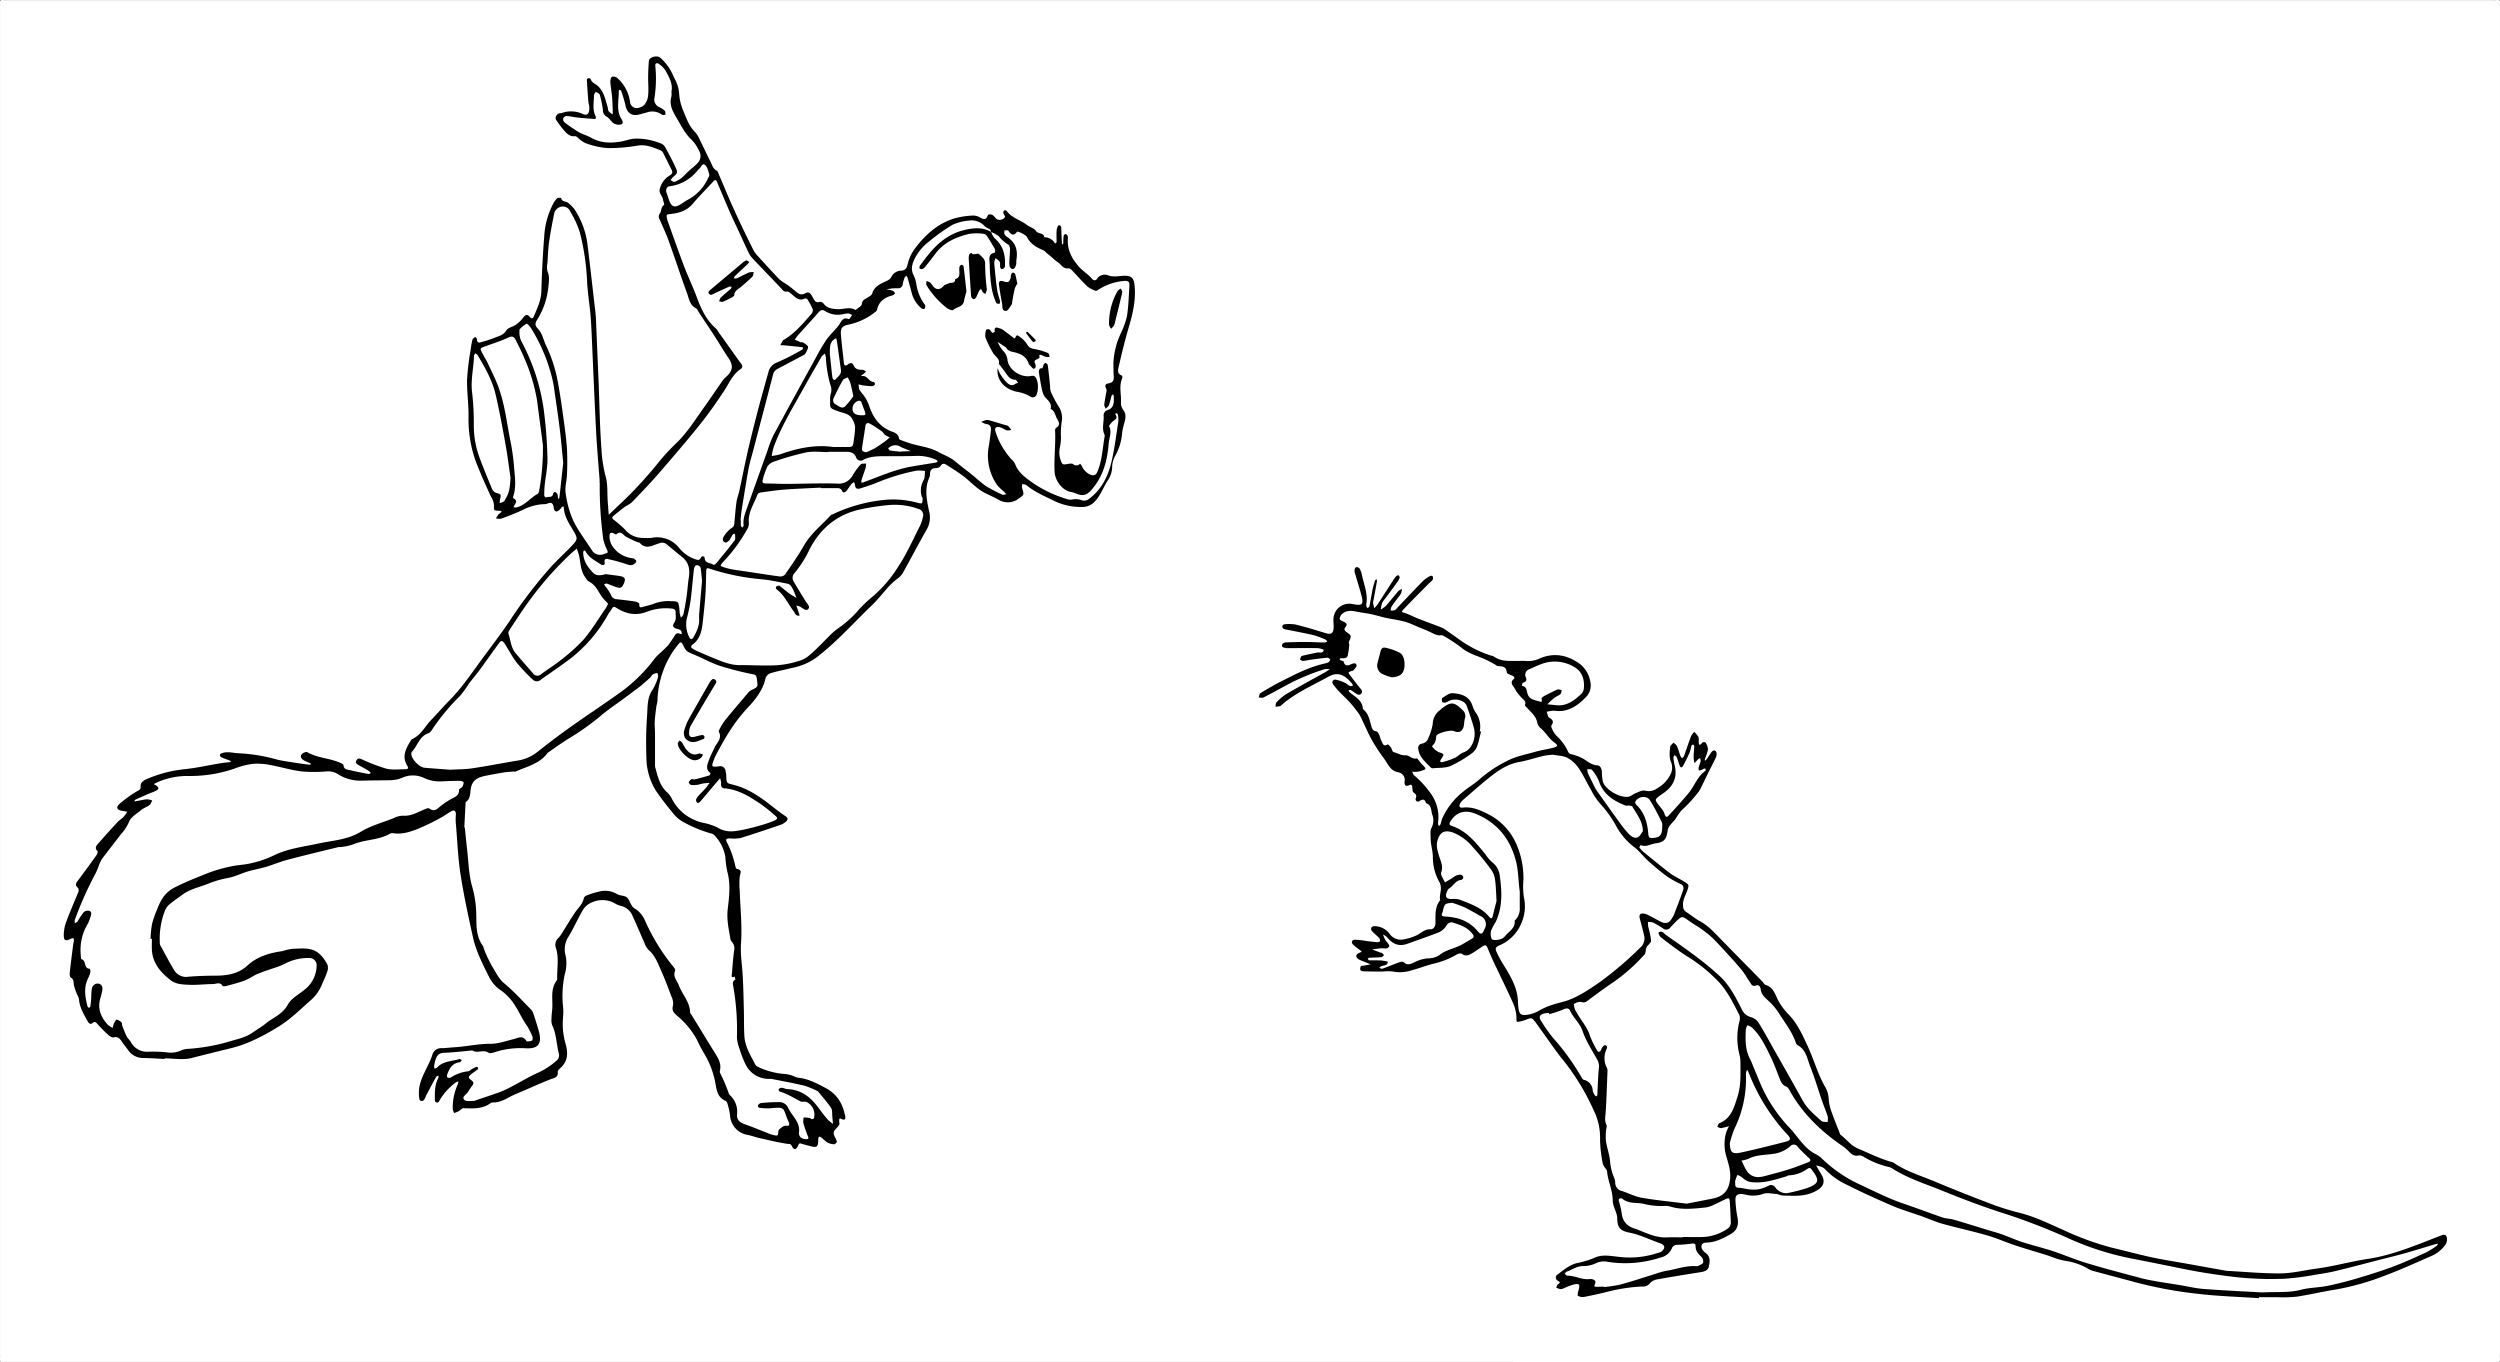 <svg id="bdc40c8c-1e03-43fb-80e0-a33de3aa8d20" data-name="Brightness/Contrast 1 Image" xmlns="http://www.w3.org/2000/svg" viewBox="0 0 792 431.52"><rect x="0" y="0" width="792" height="431.52" fill="#808080" stroke="none"/><path d="M396,431.46H2.22a5.12,5.12,0,0,0-1,0c-1,.2-1.41-.18-1.21-1.21a5.12,5.12,0,0,0,0-1V2.22a5.12,5.12,0,0,0,0-1C-.15.23.23-.15,1.26.05a5.12,5.12,0,0,0,1,0H789.78a5.12,5.12,0,0,0,1,0c1-.2,1.41.18,1.21,1.21a5.12,5.12,0,0,0,0,1V429.3a5.12,5.12,0,0,0,0,1c.2,1-.18,1.41-1.21,1.21a5.12,5.12,0,0,0-1,0Z" fill="#fff"/><path d="M52.22,335.49c-2.31-.11-4.63-.3-6.95-.31a5.78,5.78,0,0,1-4.8-2.68c-.62-.82-1.27-1.63-1.85-2.49s-1.21-1.75-2.62-1.36c-.46.13-1.22-.36-1.66-.76a42,42,0,0,1-3.52-3.54c-.53-.62-.84-.78-1.51-.25s-1.17.11-1.52-.53c-1.22-2.23-2.6-4.39-2.76-7.05a5.94,5.94,0,0,0-.6-1.45,20.7,20.7,0,0,1-1-2.89c-.18-.91.07-1.87-1-2.5-.31-.19-.39-1-.33-1.55.33-3,.72-6,1.1-9,0-.31.18-.62.2-.93,0-.67.17-1.33-1-.77-1.68.83-2.21.55-2.2-1.29A12.35,12.35,0,0,1,21,292c1.1-3,2.38-5.9,3.58-8.84.3-.73.66-1.38-.15-2.15s-.12-1.55.43-2.29q2.94-3.92,5.78-7.91c.22-.31.4-1,.24-1.16-1-1-.35-1.77.3-2.5,2-2.26,4-4.52,6.09-6.74.54-.58,1.26-1,1.81-1.56a15.87,15.87,0,0,0,1.26-1.67c-.58-.11-1.17-.24-1.75-.33-1.45-.23-1.93-1.08-.85-2.07a36.53,36.53,0,0,1,5.57-4.05c.71-.44,1.33-.54,1.24-1.63s.85-1.84,1.85-2.26a41,41,0,0,1,12-3.15c3.86-.39,7.68-1.27,11.52-1.9.94-.16,1.9-.22,2.85-.34a1.36,1.36,0,0,0,.39-.18c-.11-.1-.2-.25-.32-.3-.89-.36-1.82-.63-2.67-1.06-.65-.34-.7-1,0-1.25a5.13,5.13,0,0,1,2.06-.34c1.11,0,2.22.28,3.33.31a54.36,54.36,0,0,1,12.21,2c1.61.41,3.28.62,4.92.88s3.46.52,5.19.74a2.29,2.29,0,0,0,.77-.19c-.2-.12-.39-.25-.6-.35-.64-.31-1.33-.56-1.94-.92s-1.1-1.15-.55-1.8c.39-.45,1.42-.94,1.76-.73,3.22,1.93,7.06,1.88,10.4,3.37.42.18,1.08.49,1.1.79.13,1.36,1.18,1.38,2.07,1.58,1.92.44,3.86.83,5.79,1.19.24.05.53-.17.8-.26a2.72,2.72,0,0,0-.58-.67c-1-.62-2.08-1.19-3.12-1.77-.65-.37-1.36-.8-.83-1.66s1.2-.46,1.91-.17a54.37,54.37,0,0,0,7.55,2.86c2,.47,4.13.17,6.21.17.69,0,.77-.48.46-1-1.94-3.07-.44-5.64,1.14-8.2.09-.13.19-.3.32-.35,2.82-1.19,4.06-4,6-6s3.86-4.25,5.88-6.29c3.72-3.77,6.68-8.12,9.78-12.37s6.52-8.66,9.52-13.16A145.33,145.33,0,0,1,174.18,180c2-2.26,4.26-4.31,6.38-6.48,2.65-2.74,2.66-2.77.75-5.93-1.27-2.11-2.56-4.2-2.69-6.75a1.83,1.83,0,0,0-.15-.45,3.15,3.15,0,0,0-.57.33c-.12.09-.17.27-.27.39-1.1,1.3-2,1.25-2.22-.32-.26-1.74-1-1.65-2.22-1.17a4.59,4.59,0,0,1-1.19.11,16.43,16.43,0,0,0-5.95,1.58c-2.34,1.16-4.8,2.1-7.25,3a4.11,4.11,0,0,1-1.69-.1c.27-.42.51-.85.81-1.25.13-.18.39-.27.57-.43a5.75,5.75,0,0,0,.44-.54,2,2,0,0,0-.61-.19c-1.82,0-1.9,0-1.83-1.65a5.32,5.32,0,0,0-.83-2.6q-2.61-5.48-4.85-11.14a39.79,39.79,0,0,1-2.37-14.76c0-3.83-.55-7.67-.47-11.5a85.4,85.4,0,0,1,1.11-9.23,28.35,28.35,0,0,1,.59-3.29c.09-.36.58-.62.89-.93.21.29.6.6.58.88-.06,1.13.75,1,1.28.81A35.27,35.27,0,0,0,156.7,107c1.35-.56,2.81-.81,3.72-2.35.52-.87,2.06-1.09,3-1.77a9.75,9.75,0,0,0,2.2-2.1c.81-1.06,1.33-1.39,2.16-.43s1.17.28,1.36-.18c1.08-2.55,2.28-5,2.36-7.94.18-5.82.46-11.64.92-17.45a25.16,25.16,0,0,1,2.85-10.28,6.3,6.3,0,0,1,1.27-1.7,1.89,1.89,0,0,1,1.22-.08c.24,1.28,1.54,1,2.21,1.53a11.23,11.23,0,0,1,2.14,2.22,26,26,0,0,1,4,10.91c.91,7.36,1.72,14.73,2.58,22.1,0,.32.07.64.08,1q.45,10.55.89,21.08c.27,6.87.36,13.76.88,20.6a42.67,42.67,0,0,0,1.3,8.69c.75,2.55.5,5.38.69,8.09.1,1.39.22,2.77.32,4.15l2.89-2.76a129.53,129.53,0,0,0,12.87-13.83,66.06,66.06,0,0,1,5.87-6.32c3.26-3.21,5.67-7.07,8.3-10.76,2.08-2.91,4.08-5.9,6.14-8.83a9.34,9.34,0,0,1,1.3-1.37c2-1.93,2.11-3.53.54-5.83s-2.94-4.7-4.44-7c-1.64-2.54-3.33-5-5-7.57-.26-.4-.45-1-.82-1.15-2-1-2.2-3-2.82-4.71-2.05-5.59-3.89-11.25-5.91-16.84-.8-2.24-1.84-4.39-2.78-6.58a1.61,1.61,0,0,1,.07-1.94c.56-.74.28-2,1.29-2.68.2-.14-.23-1.15-.32-1.76-.17-1.15-1.4-1.92-1-3.32a6.81,6.81,0,0,1,3-4.16c1-.58,1.17-1.07.68-2-.91-1.76-1.75-3.56-2.66-5.31a1.79,1.79,0,0,0-.86-.77c-2.29-.94-4.6-1.9-7.14-1.48a53.49,53.49,0,0,1-9.3.8,23.92,23.92,0,0,1-7.45-1.66A9.72,9.72,0,0,1,183,43.58c-.23-.17-.51-.47-.74-.44-2,.27-3-1.17-4.08-2.44-.57-.67-1.06-1.4-1.58-2.11s-.88-1.25-.23-2.13c.52-.69,1.1-.52,1.73-.71a8.71,8.71,0,0,1,6.53.37c1.46.68,2.18-.27,2.06-2.1,0-.63-.25-1.24-.3-1.87-.19-2.28-.34-4.57-.48-6.86,0-.18.24-.51.38-.52s.78.08.82.24c.34,1.21,1.52,1.52,2.3,2.24,1.94,1.78,2.36,4.28,3.08,6.63.14.45.09,1,.34,1.37a6.1,6.1,0,0,0,1.28,1c0-.48,0-1,0-1.42-.06-1.41-.09-2.82-.22-4.23-.14-1.58-.44-3.15-.54-4.74,0-.53.2-1.42.55-1.56a2,2,0,0,1,1.68.43,12.38,12.38,0,0,1,4,7.42,2.19,2.19,0,0,0,1.86,2.09,3.67,3.67,0,0,0,2.72-1.06,5.55,5.55,0,0,0,1.17-3c.18-1.82,0-3.68,0-5.51s.1-3.61.24-5.4c.08-1.12,2.5-1.89,3.58-1a15.92,15.92,0,0,1,2.92,3.41c.75,1.12,1.2,2.43,1.85,3.62a11.4,11.4,0,0,1,1.26,4.79,17.09,17.09,0,0,0,1.28,5c1,2.43,1.85,4.92,3.81,6.84a8,8,0,0,1,1.36,2.24c1.17,2.35,2.29,4.72,3.46,7.07.53,1.05.79,2.27,2,2.84.28.13.41.65.57,1,1.65,3.86,3.24,7.76,5,11.59,1.9,4.21,3.93,8.37,6,12.52a9.64,9.64,0,0,0,1.58,2.1c2.2,2.42,4.4,4.84,6.66,7.2A15.24,15.24,0,0,0,249.1,90c1,.7,1.91,1.41,2.81,2.18s1.78,1.54,3.17.74,1.9.41,2.39,1.28.86,1.89,2.28,1.43c.31-.11.95.24,1.19.57,1.09,1.47,2.64,1.62,4.26,1.74,1.95.15,3.95-.9,5.84.27.72-.64,2-1.24,2-1.95.12-1.2.85-1.37,1.56-1.84s1.53-.83,1.71-1.42c.7-2.37,2.69-3.09,4.57-4a3,3,0,0,0,1.42-1.12,3.57,3.57,0,0,1,3.19-2.14c1.34-.07,1.76-.74,2.07-2.06a13.05,13.05,0,0,1,2.14-4.74c3.23-4.35,7.17-8,12.44-9.69a25.87,25.87,0,0,1,5.64-.94,4.39,4.39,0,0,1,2.53.49c1.28.77,2.12,1,2.68-.72.05-.17,1-.24,1.38,0,.54.3.88.92,1.37,1.32a2,2,0,0,0,2.64-.63c.1-.3-.38-.77-.49-1.19a1,1,0,0,1,.14-.83.84.84,0,0,1,.82,0c1.62,2.3,4.41,2.92,6.5,4.53.9.7,2.29,1,2.85,1.89.69,1.09,2.49.42,2.62,2a3.75,3.75,0,0,1,3.42,2c.17-.16.48-.32.49-.48,0-1.2-.08-2.41,0-3.6,0-.62.45-1.73.67-1.72,1,0,.79,1,.83,1.64.08,1.36.11,2.72.19,4.08,0,.14.18.28.28.42a1.69,1.69,0,0,0,.15-.43c0-.8,0-1.6.12-2.39a.83.83,0,0,1,.6-.55,1,1,0,0,1,.63.55,2,2,0,0,1,.1.94c-.23,3.57,1.23,6.32,3.63,9,1.27,1.39,2.89,2.31,4.07,3.75a.92.92,0,0,0,1.6-.15,2.87,2.87,0,0,1,3.44-1c1.72.6,3.33.22,5,.14,2.18-.09,3.09.59,3.35,2.68.58,4.79-.53,9.32-1.86,13.86-1.18,4-2.17,8.1-3.11,12.19-.23,1-.6,2.26.91,2.84a.9.9,0,0,1,.22.83c-1.16,2.53-.26,5.18-.43,7.77a4,4,0,0,0,.8,2.44c.95,1.29.63,2.55.31,3.87a20.61,20.61,0,0,0-.74,3.25,17.27,17.27,0,0,1-2.16,7.27,7.6,7.6,0,0,0-1,3.61,7.81,7.81,0,0,1-1.5,4.39c-1,1.63-1.76,3.4-2.81,5-1.22,1.84-2.68,3.27-5.26,3.24a19.29,19.29,0,0,1-8.51-1.79c-3.12-1.55-6.35-2.86-9.08-5.12-.31-.26-.85-.24-1.29-.35a3.47,3.47,0,0,0-.09,1.27c.69,2.09.71,2.08-1,3.28a5.61,5.61,0,0,1-6.47.39c-1.31-.73-2.7-1.33-4.05-2-2.62-1.27-4.54-3.43-6.76-5.2-1.74-1.38-3.65-2.54-5.52-3.74-.68-.44-1.39-.79-2,.27a1.79,1.79,0,0,1-1.38.67c-1.48,0-2,.7-2,2.06a2.13,2.13,0,0,1-.2.93c-1.57,3.49-.85,7-.11,10.5a7.68,7.68,0,0,1-.6,5.76c-2.65,4.62-5.1,9.35-7.7,14a6.4,6.4,0,0,1-1.8,1.87c-3,2.23-5,5.47-7.69,8.05-6,5.75-11.48,12-18.09,17a19.51,19.51,0,0,1-7.4,3.12c-2.28.58-4.61,1-6.86,1.67a2.6,2.6,0,0,0-1.62,1.53c-.83,3.94-3.32,6.94-5.89,9.68-4.27,4.56-7.28,9.85-10.12,15.29-.14.29-.22.6-.34.9-.9,2.27-.82,2.41,1.59,2.12a1.69,1.69,0,0,1,2.08,1.46,8.39,8.39,0,0,1,.22,1.66c.09,2.14.06,2.21,2,2.66,5.11,1.22,9.19,4.23,13.2,7.41,1.17.92,2.37,1.83,3.62,2.65.76.5.72,1.07.22,1.56a5.15,5.15,0,0,1-1.79,1.12c-4.22,1.44-8.44,2.88-12.7,4.19a11.11,11.11,0,0,1-3.27.13c-1.28,0-1.59.23-1.06,1.27a29.74,29.74,0,0,1,2.68,7.65c.06.28.28.73.48.76,1.82.31,1.05,1.31.89,2.42a24.62,24.62,0,0,0,0,4.54c.18,5.5.78,11,.41,16.5-.24,3.33.28,6.47.49,9.69.24,3.74.3,7.5.4,11.25.08,2.79,0,5.59.16,8.39.15,3.46,2,6.31,3.53,9.28a1.44,1.44,0,0,0,.72.58,22.87,22.87,0,0,0,8.67,2.3,9.69,9.69,0,0,1,2.5.6,9.07,9.07,0,0,0,1.57.58c3.27.29,6.11,1.87,8.88,3.33a11.25,11.25,0,0,1,5.48,6.59,18.71,18.71,0,0,1,.61,2.31c.15.81-.17,1.33-1.05.9-.57-.27-.87-.39-.87.4,0,.48.17,1.06,0,1.42-.52.86-1.62,1.56-1.73,2.43s.73,1.85,1,2.82c.06.22-.58.91-.88.89a5.43,5.43,0,0,1-2.19-.6,13.32,13.32,0,0,1-1.63-1.39c-.85-.65-1.1-.54-1.21.43,0,.24,0,.48,0,.72-.11,1.6-.54,1.91-2.12,1.51-1.07-.27-2.16-.52-3.21-.87-.64-.22-.74,0-1,.55-.64,1.44-1.38,1.56-2,.25-.42-.91-.85-.64-1.55-.75-2.89-.46-5.76-1.14-8.62-1.79-1.24-.27-2.44-.73-3.68-1a6.67,6.67,0,0,1-5.76-6.34,22.83,22.83,0,0,0-.71-3.26c-.12-.45-.35-1.07-.7-1.22-2.85-1.18-2.87-4-3.36-6.3a28.09,28.09,0,0,0-3.6-9,44.89,44.89,0,0,1-2.08-4,26,26,0,0,0-6.36-7.7c-1-.88-1.74-1.69-1.24-3.27a4.71,4.71,0,0,0-.49-2.73c-1.06-2.83-2.11-5.67-3.36-8.42-1-2.29-1.9-4.71-3.94-6.44a6.2,6.2,0,0,1-1.29-2.21c-1.26-2.82-2.43-5.69-3.73-8.5a5.26,5.26,0,0,0-3.9-3.23,5.89,5.89,0,0,1-1.74-.78,8.08,8.08,0,0,0-7.38-.24,5.89,5.89,0,0,0-2.66,2.24c-1.7,2.87-3,5.95-4.77,8.79a7.28,7.28,0,0,0-.77,5.77,12.25,12.25,0,0,1-.29,6,32.27,32.27,0,0,0-.49,10.46c.19,2-.22,4-.12,5.95a23.46,23.46,0,0,0,.84,5.4c.88,3,.86,5.66-1.67,7.88-.34.3-.81.78-.77,1.13.21,1.84-1.09,1.89-2.32,2.38-3.7,1.45-7.3,3.14-11,4.67-2.39,1-4.51,2.77-7.31,2.66a1.18,1.18,0,0,0-.67.23c-2.61,1.92-5.6,1.67-8.59,1.59-.48,0-1,.67-1.48.95a12.08,12.08,0,0,1-1.44.59,5,5,0,0,1-.45-1.29,17.82,17.82,0,0,1,1.62-7.87,4.88,4.88,0,0,0,.15-.85,2.37,2.37,0,0,0-.77.29,18.47,18.47,0,0,0-5.4,6.12.87.87,0,0,1-.8.25.89.89,0,0,1-.47-.7c0-2.38-.12-4.78,1.08-7a2.56,2.56,0,0,0,.08-.85c-.26.14-.63.22-.75.44-1.08,1.94-2.13,3.91-3.16,5.88a8.76,8.76,0,0,1-.58,1.28c-.54.73-1.46.61-1.59-.28a11.67,11.67,0,0,1,0-3.54c.63-3.73,3-6.8,4.13-10.34a2.82,2.82,0,0,1,2.86-2.1c1.35,0,2.69-.2,4-.28,3.88-.21,7.66-1.14,11.59-1.1,2.39,0,4.81-.88,7.19-1.46,1.5-.37,3-1.4,4.18.6.14.23,1.18.06,1.71-.16.21-.08.34-.87.2-1.2a20.3,20.3,0,0,0-1.83-3.6c-2.14-3.06-3.38-6.71-6.13-9.38a14.33,14.33,0,0,0-2-1.68,11.13,11.13,0,0,1-3.76-4.24c-2.07-4.13-4.2-8.27-5.19-12.82-1.45-6.61-2.9-13.24-3.92-19.93-.83-5.42-1-10.94-1.5-16.42a21.24,21.24,0,0,1,.05-2.39c0-1.12-.45-1.49-1.42-1-1.25.69-2.4,1.57-3.67,2.23a73.76,73.76,0,0,1-6.82,3.3c-2.51,1-5.1,1.86-7.9,1.44a1.53,1.53,0,0,0-1,.11c-3.66,2.13-8,1.82-11.85,3.47a16.05,16.05,0,0,1-3.49.75c-.47.09-1,0-1.43.15-5.34,1.31-10.68,2.58-16,4-2.22.59-4.35,1.51-6.56,2.17-1.91.56-3.88.9-5.79,1.46-1.59.47-3.1,1.18-4.69,1.67-1.26.38-2.59.55-3.86.89a30.09,30.09,0,0,0-3.59,1.17c-2.92,1.21-6.13,1.77-8.73,3.75-1.44,1.09-3,2.09-4.31,3.28a5.6,5.6,0,0,0-1.18,2,24.05,24.05,0,0,0-1.49,9.87,1.52,1.52,0,0,0,.12.71c1.47,2.67,2.87,5.39,4.45,8a4.45,4.45,0,0,0,4.54,2c2.86-.23,5.74-.32,8.61-.33,3.7,0,7.22-.62,10-3.19,3.16-2.89,7-4,11-4.56a27.57,27.57,0,0,1,3-.74c2.2-.06,4.55-.36,6.57.28,2.19.69,3.76,2.69,4.83,4.79a3.3,3.3,0,0,1-.12,2.22c-.42,1.29-1,2.51-1.56,3.76a13.2,13.2,0,0,1-3.48,5.09c-3.31,2.86-6.34,6-10.13,8.35-4.86,3-9.87,5.67-15.39,7-4.09,1-8.17,2-12.24,3.06-2.77.73-5.87.14-8.83.14Z"/><path d="M715.6,411.26c-6.45-.44-12.93-.62-19.34-1.38a135.23,135.23,0,0,1-19.93-3.7c-4.51-1.23-9-2.4-13.54-3.63a6.34,6.34,0,0,1-1.5-.74,20.07,20.07,0,0,0-7.45-2.44,32.34,32.34,0,0,1-4.75-1.52c-3.63-1.14-7.29-2.2-10.91-3.39-2.93-1-5.76-2.26-8.72-3.11-4.66-1.33-9.4-2.35-14.07-3.65-2.21-.61-4.32-1.58-6.49-2.36-3.07-1.09-6.23-2-9.21-3.26-5.1-2.19-10.17-4.48-15.12-7a22.19,22.19,0,0,1-6.33-4.6,3.25,3.25,0,0,0-1.16-.81,12.23,12.23,0,0,0-1.73-.47l.87,1.57a20.32,20.32,0,0,1,1.19,2.06c.79,1.87,0,3.25-1.8,4.29-3.46,2.06-7.18,1.74-10.91,1.62-.61,0-1.21-.43-1.82-.47-1.5-.1-3.18-.53-4.44,0a9.37,9.37,0,0,1-5.15.26,10.42,10.42,0,0,0-1.64-.28c-1.34,0-1.92.55-1.86,1.93a35.3,35.3,0,0,0,.63,5.42c.48,2.38-.06,4.18-2.12,5.35-2.42,1.37-4.89,2.67-7.81,2.71-1.37,0-1.88,1.12-1.14,2.28a4,4,0,0,0,1,1c1.63,1.17,1.33,2.83,1,4.35-.29,1.22-1.44,1.55-2.62,1.74-4.47.7-8.93,1.42-13.37,2.23a4.17,4.17,0,0,0-2.55,1.14,2.88,2.88,0,0,1-2.67,1.17,54,54,0,0,0-10.8,1.64c-2.46.6-4.94,1.17-7.43,1.64a2.93,2.93,0,0,1-2-.33c-.24-.15,0-1.17.15-1.74.57-1.91.29-2.28-1.64-1.81a24.8,24.8,0,0,0-2.67,1,3.91,3.91,0,0,1-1.34.44,5.06,5.06,0,0,1-1.42-.51c.21-.38.33-.9.65-1.1.93-.56.33-.73-.15-1.08a1.13,1.13,0,0,1,0-2c2.07-1.53,4-3.27,6.75-3.7a28.9,28.9,0,0,0,5.4-1.77c2.12-.78,4.25-.41,6.39-.18a32.17,32.17,0,0,0,4,.31,28.44,28.44,0,0,0,9.33-1.5,3.06,3.06,0,0,0,1.06-.42c1.28-1.22,1.05-2.06-.62-2.64-3.21-1.13-6.34-2.68-9.64-3.33-2.82-.55-3.79-1.6-3.81-4.44,0-1.9-1.42-3.79-1.44-5.69,0-3.26-1.52-6.16-1.8-9.32,0-.42-.49-.79-.73-1.2a4,4,0,0,1-.63-1.26,42.62,42.62,0,0,1-.85-7.59,19.63,19.63,0,0,0-2.1-9.42,73.58,73.58,0,0,0-9.37-15.44c-2.68-3.25-5-6.79-7.5-10.21-.52-.71-1-1.45-1.53-2.14-1.11-1.42-1.24-1.42-3-.72a10.69,10.69,0,0,1-1.36.42c-1.88.46-1.6.45-1.64-1.51a12.9,12.9,0,0,0-1.32-4.75c-1.81-4.05-3.79-8-5.67-12-.74-1.57-1.43-3.18-2.1-4.79-.45-1.07-.71-1.2-1.73-.55s-1.83,1.27-2.78,1.85c-1.15.71-2.27,1.5-3.72.41-.32-.24-1.23,0-1.7.32a26.15,26.15,0,0,1-7.47,2.89c-2.22.59-4.37,1.43-6.59,2a11.59,11.59,0,0,1-6.08.43,13.39,13.39,0,0,0-3.1,0c-2.06,0-4.12,0-6.18-.07-.36,0-.91-.18-1-.44a1.47,1.47,0,0,1,.18-1.17c.11-.18.59-.13.9-.19l2.18-.41-2.15-.88a8.74,8.74,0,0,1-1.73-.77c-1-.76-.88-1.51.33-2a7.14,7.14,0,0,0,.73-.37c-.17-.15-.33-.32-.51-.46a18.35,18.35,0,0,1-2.24-1.77c-.72-.77-.35-1.57.73-1.55a30.5,30.5,0,0,1,3.54.42c1.17.14,2.35.29,3.53.38.25,0,.74-.23.75-.38a1.46,1.46,0,0,0-.32-1c-.71-.75-1.54-1.38-2.24-2.14a1.15,1.15,0,0,1-.24-1.05,1.19,1.19,0,0,1,1-.52,6,6,0,0,1,4.76,2.35,4.39,4.39,0,0,0,4.41,1.86,16.92,16.92,0,0,0,4.05-1.23c1.53-.69,2.67-2.11,4.65-2,.89,0,1.52-.92,1.49-2.11,0-2.46-.21-5,1.48-7.1-.41-1.91.94-3.7-.31-5.86a15.92,15.92,0,0,1-2-7.76c0-2-.73-4-.7-6.06,0-1.09-.21-2.36.26-3.22a5,5,0,0,0,.26-4.18c-.44-1.25-.15-3.1-2-3.66-.36-1.32-1-1.34-2.09-.65a.74.74,0,0,1-1.13-.89c.36-1,0-1.32-.71-1.84-.37-.26-.33-1.15-.41-1.76s-.29-.87-.92-.57c-1.32.64-1.65-.2-1.5-1.2a2.44,2.44,0,0,0-2-2.86c-2.65-.48-3.32-2.77-4.6-4.45a55.28,55.28,0,0,1-4-6.17c-1-1.85-1.84-3.83-2.76-5.75A13.58,13.58,0,0,0,430.4,226c-.93-1.29-1.91-2.54-3-3.73-.89-1-1.93-1.89-2.86-2.87a21.85,21.85,0,0,1-2.24-2.67.87.87,0,0,1,.89-1.4,11.9,11.9,0,0,1,2.92,1c.57.25,1,.75,1.59,1,.22.11.59-.05.89-.09a1.8,1.8,0,0,0-.21-.63c-2.33-2.7-4.35-4-7.61-2.2-5.06,2.82-10.44,5.11-14.84,9-.12.11-.24.26-.38.29-.5.09-1,.13-1.5.2.11-.49.07-1.14.37-1.43a15.91,15.91,0,0,1,3.09-2.6c3.83-2.25,7.73-4.36,11.6-6.52.35-.19.7-.36,1-.57s.79-.52,1.18-.79a5.77,5.77,0,0,0-1.61,0,67.92,67.92,0,0,0-12.9,5.5c-2.17,1.17-4.33,2.37-6.53,3.48-.4.2-1,0-1.5,0,.17-.48.2-1.18.54-1.38,2.1-1.28,4.22-2.52,6.41-3.63,4.08-2.08,8.15-4.21,12.61-5.42.83-.23,1.7-.38,2.5-.69.29-.12.44-.59.66-.9-.3-.21-.62-.61-.91-.59-1.74.15-3.47.4-5.2.63-.87.12-1.73.33-2.6.39-.3,0-.63-.29-.95-.45.19-.39.31-1,.59-1.12,1.61-.43,3.25-.71,4.88-1.08.76-.17,1.89.47,2.07-.86a5.4,5.4,0,0,0-2-.54c-3.2-.05-6.4,0-9.6,0-.54,0-1.5-.25-1.56-.53-.21-1.09.7-1.28,1.53-1.31,1.92-.06,3.84-.12,5.75-.11,2.08,0,4.16.13,6.24.17a2.31,2.31,0,0,0,.78-.31c-.19-.21-.34-.53-.59-.63a25.86,25.86,0,0,0-3.77-1.39c-2.78-.66-5.6-1.16-8.39-1.73a3.44,3.44,0,0,1-1.13-.32.92.92,0,0,1-.38-.77.84.84,0,0,1,.57-.61,13,13,0,0,1,3.58.05c3.22.8,6.41,1.75,9.58,2.74,1.62.51,2.44.09,2.53-1.61.05-.88-.07-1.76-.06-2.64a5,5,0,0,1,5.85-5l.48.07c2.8.57,3.3.07,2.54-2.8-.63-2.37-1.4-4.71-2.07-7.07a2.62,2.62,0,0,1-.07-1.18c.05-.26.32-.66.51-.67a1.26,1.26,0,0,1,1,.36,6.64,6.64,0,0,1,.77,2c.62,3.1,2,6.1,1.4,9.38a1.55,1.55,0,0,0,.06.71,2.17,2.17,0,0,0,.34.53c.21-.18.55-.34.59-.56.36-1.79.64-3.6,1-5.39a26.87,26.87,0,0,1,.76-2.76c.06-.19.31-.33.47-.49a1.92,1.92,0,0,1,.16.67c-.34,2-.71,3.91-1.06,5.87a3.16,3.16,0,0,0-.17.94,17.61,17.61,0,0,0,.38,1.75,12.83,12.83,0,0,0,1.13-1.33c1.75-2.67,3.46-5.37,5.19-8.05a4.52,4.52,0,0,1,.79-.9c.15-.12.55-.21.61-.14.18.22.39.59.31.8a5.77,5.77,0,0,1-.81,1.45c-1.21,1.68-2.45,3.34-3.68,5a7.44,7.44,0,0,0-1.08,1.57,9.81,9.81,0,0,0-.38,2,8.93,8.93,0,0,0,1.6-1.15c1.37-1.55,2.65-3.18,4-4.74a3.81,3.81,0,0,1,1.07-.6,5.38,5.38,0,0,1-.25,1.34,6.13,6.13,0,0,1-.8,1.18c-.75,1-1.54,2-2.25,3.09a3.51,3.51,0,0,0-.26,1.2,3.55,3.55,0,0,0,1.36-.13c.4-.2.65-.68,1-1,2.64-2.77,5.26-5.56,7.94-8.28A11.11,11.11,0,0,1,453,182.5c.21-.13.77-.12.81,0a1.46,1.46,0,0,1,.13,1.08,7.69,7.69,0,0,1-1.18,1.17c-2.68,2.71-5.38,5.41-8,8.16-.92,1-.83.91.45,1.34s2.75,1.21,4.15,1.76c2.28.9,4.58,1.73,6.87,2.61a6.83,6.83,0,0,1,1.46.72c1.9,1.3,3.77,2.67,5.68,4a35.48,35.48,0,0,0,9.18,4.41,2.35,2.35,0,0,1,.68.21c2.46,1.8,5.31,1.37,8.07,1.42a17.53,17.53,0,0,1,1.92,0,8.74,8.74,0,0,0,4.57-.78c4.59-2,8.93-1.05,12.82,1.81a9.23,9.23,0,0,1,3.23,5.69,5.24,5.24,0,0,1-1.31,4.64c-2.68,2.77-5.64,4.95-9.81,4.45a4.82,4.82,0,0,0-1.2,0c-.51.06-1,.19-1.53.29.25.64.33,1.6.79,1.87,1.15.67,1.55,1.27.73,2.45-.15.22,0,.73.13,1A8.33,8.33,0,0,0,493,233a15.69,15.69,0,0,1,3.77,5.13c.32.75.86.75,1.48.93a14,14,0,0,1,3.49,1.4c1.34.85,2.49,1.89,4.24,2,1.09.06,1.42,1.13,1.51,2.15a14.11,14.11,0,0,0,.32,3.08c.86,2.56,5.42,5.17,8.14,4.7.74-.13,1.37-.78,2.1-1.06,1-.38,2.17-1.09,3.07-.86a4.61,4.61,0,0,0,4-.81,10.07,10.07,0,0,0,4.33-4.88,4.72,4.72,0,0,0,0-3.19c-.76-1.67-.48-3.3-.34-4.94,0-.49.69-.93,1.06-1.39.37.36.88.66,1.08,1.1.45,1,.73,2.11,1.12,3.16a3,3,0,0,0,.5.69c.21-.22.51-.4.61-.67.76-2.08,1.44-4.2,2.23-6.27a6.09,6.09,0,0,1,1-1.41,9.31,9.31,0,0,1,1.29,1.46,3.63,3.63,0,0,1,.16,1.42c0,.9,0,1.92,1.14.52.15-.19,1-.19,1,0a4.14,4.14,0,0,1,.79,2.12,14.18,14.18,0,0,1-.95,2.94,3.06,3.06,0,0,0-.06.69,3.66,3.66,0,0,0,.6-.49c.55-.78,1-1.6,1.6-2.35a1.17,1.17,0,0,1,.95-.43,1.14,1.14,0,0,1,.58.86,2.74,2.74,0,0,1-.22,1.39c-.79,1.65-1.64,3.27-2.45,4.9s-1.44,3-2.18,4.47a7.55,7.55,0,0,1-.82,1.44,43.13,43.13,0,0,1-5.41,5.9,16.15,16.15,0,0,0-1.86,2.66c-.45.61-1,1.12-1.5,1.73a4.16,4.16,0,0,0-1,1.71c-.41,3-1,4-3.95,4.39-1.51.19-3,1.29-4.63.52,0,0-.51.63-.44.73a6.87,6.87,0,0,0,1.27,1.42c2.84,2.31,5.65,4.67,8.58,6.87,1.37,1,3,1.71,4.47,2.64s1.42,1,.89,2.63-1.57,3.13-1.36,5a2.17,2.17,0,0,0,1,1.93c1.42.86,2.68,2,4.14,2.79,2.82,1.48,4.84,3.82,7,6q5.17,5.3,10.38,10.56c.89.9,1.77,1.82,2.65,2.74.33.35.59.9,1,1,2.36.76,3,2.89,3.88,4.77a20.53,20.53,0,0,0,3.69,4.91c2.66,2.89,4.24,6.49,5.86,10,1.25,2.72,2.19,5.59,3.34,8.36a40.64,40.64,0,0,0,1.94,4.05,8.16,8.16,0,0,1,1.24,4,15.35,15.35,0,0,0,1.09,4.59c.69,2,1.53,4,2.31,6,.11.29.18.67.41.83,1.85,1.39,3.16,3.36,5.47,4.33,3.65,1.54,7.18,3.32,11,4.35a1.58,1.58,0,0,1,.42.23c3.9,2.65,8.41,4,12.7,5.77q9.52,4,19.18,7.61a79.69,79.69,0,0,0,8.19,2.48c4.62,1.19,8.87,3.28,13.21,5.19A91,91,0,0,0,669,395.25c4.23,1,8.43,2.15,12.68,3.07,3.64.79,7.33,1.34,11,2l12.43,2.23a3.93,3.93,0,0,0,.48.06c5.58.3,11.16.84,16.74.8,3.62,0,7.24-.9,10.86-1.42,1.73-.25,3.46-.51,5.18-.85,3.89-.75,7.75-1.71,11.66-2.3,8-1.21,15.42-4.39,22.9-7.28.77-.29,1.71-.76,2.11.13a3,3,0,0,1-.2,2.45,10.65,10.65,0,0,1-5,3.94c-4.79,2.11-9.57,4.27-14.47,6.1a81.75,81.75,0,0,1-15.78,4.41c-4,.63-7.94,1.58-11.95,2.19a42.55,42.55,0,0,1-6,.18c-2,0-4,0-6,0Z"/><path d="M243.82,351.12c5.46-.51,3.93-.26,6.12,4.54.23.5.05,1.08-.6,1-1-.2-1.63.46-2.32,1a1.17,1.17,0,0,0-.44.74c-.14,1.47-.12,1.5-1.54,1.19a13.52,13.52,0,0,1-2-.69c-2.36-.91-4.69-1.91-7.08-2.73-1.55-.53-2.56-1.39-2.48-3A7.12,7.12,0,0,0,231.3,347a1.54,1.54,0,0,1-.41-.58,56,56,0,0,0-2.63-6.24,1.47,1.47,0,0,1-.21-.91c.61-2.35-.6-4.13-1.75-6-2.36-3.78-4.66-7.59-7-11.39-.25-.41-.66-.82-.68-1.25-.12-3.28-2.49-5.61-3.56-8.48-.57-1.51-2-2.77-1.17-4.67.12-.28-.29-.9-.59-1.24a64,64,0,0,1-9.07-14.85,8.36,8.36,0,0,0-2.89-3.42,3.67,3.67,0,0,1-1.1-.92c-.6-.91-.91-2.14-1.7-2.78s-2.15-.46-3-1a7.48,7.48,0,0,0-6-.75,26,26,0,0,0-3.64,1.14,1.57,1.57,0,0,0-.95.9c-.36,1.84-1.73,3-2.72,4.43-1.43,2.09-2.71,4.29-4.07,6.43a9.15,9.15,0,0,1-1.24,1.7,2.9,2.9,0,0,0-.78,3.26c1,3.21.28,6.5.38,9.76a.76.76,0,0,1-.12.45c-2.25,2.92-1.11,6.35-1.49,9.55a24.51,24.51,0,0,0-.2,2.56,5,5,0,0,0,.22,2.09c1.39,2.92,1.35,6.17,2.17,9.22a2.26,2.26,0,0,1-.64,1.87,24,24,0,0,1-5.74,3.83c-3.05,1.33-5.9,3.1-8.87,4.64a33.05,33.05,0,0,1-3.68,1.69c-2.4.87-4.83,1.65-7.25,2.47-.23.08-.45.25-.67.24-1.07,0-2.58.29-3.12-.28-1-1,.62-1.68,1.11-2.49a21.92,21.92,0,0,1,1.33-2c.53-.69.62-1.12-.22-1.74-1.12-.83-1.05-1.14,0-2,.62-.49,1.31-.91,1.93-1.41a.47.47,0,0,0-.5-.79,8,8,0,0,0-1.27.65c-.42.23-.81.68-1.23.7a12.56,12.56,0,0,0-5.53,2,1.08,1.08,0,0,1-1.06-.13c-.18-.21-.07-.74.06-1.08.69-1.86,1.68-3.41,3.91-3.66.25,0,.44-.48.66-.73-.29-.09-.62-.33-.85-.26-2.4.73-5.13.6-7,2.68-.17.2-.54.22-.82.32a3.5,3.5,0,0,1-.11-.89,11.66,11.66,0,0,1,.42-1.86c.42-1.26,1-2.2,2.65-2.25,3-.11,6-.48,9.05-.74,1.57,1.06,3.49-.45,5.11.71.39.28,1.25.05,1.84-.13a26.56,26.56,0,0,1,9.67-1.29c4.24.34,5.55-1.4,4.4-5.48-.51-1.83-1.1-3.65-1.7-5.46a3.24,3.24,0,0,0-.68-1.25c-2.79-2.8-5.44-5.77-8.47-8.28-1.91-1.58-2.78-3.67-4-5.59a45.68,45.68,0,0,1-2.52-5.39c-.13-.29-.1-.67-.28-.91-2.28-3-2.08-6.58-2.15-10.06a34.1,34.1,0,0,0-1.33-8.92c-1.07-3.78-1.12-7.86-1.59-11.81-.25-2.13-.44-4.27-.67-6.4,0-.23-.19-.46-.18-.69.12-2.43.25-4.87.38-7.3,0-.16,0-.4.06-.46,1.56-1,1.36-2.82,1.61-4.3.46-2.72,2.33-3.53,4.61-4q2.91-.58,5.85-1.07c1-.16,2-.21,3.06-.29.23,0,.51.12.7,0,3.38-1.54,7.17-2.34,9.72-5.39.15-.18.25-.43.44-.56,2.14-1.48,4.24-3,6.45-4.39a81.32,81.32,0,0,0,10.31-7.29c2.41-2.08,5.11-3.82,7.67-5.73,1.34-1,2.66-2,4-3,.38-.29.78-.55,1.13-.86.95-.81,1.9-1.62,2.81-2.47.35-.32.54-.84.92-1.09a5.39,5.39,0,0,1,1.42-.47c.09.43.36.92.23,1.27a15.31,15.31,0,0,1-1.67,3.93c-1.83,2.54-1.61,5.48-1.81,8.26a123.35,123.35,0,0,0-.22,13.32,20.17,20.17,0,0,0,3.09,10.67,93.1,93.1,0,0,0,6,7.76,10.61,10.61,0,0,0,3.05,2.27,40.58,40.58,0,0,0,8.25,3.36,2.23,2.23,0,0,1,1.07.51,13.06,13.06,0,0,1,3.55,6.89,30,30,0,0,0,.6,4.62c1.12,4,.63,7.94.16,11.9-.4,3.32.32,6.5.88,9.71.06.35.42.65.64,1a3.1,3.1,0,0,1,.51,2.46c-.35,2.44-.5,4.91-.71,7.38-.05.57-.36,1.49.85.88a4.75,4.75,0,0,1,.26,1c-1.11.53-.8,1.45-.65,2.28a79.93,79.93,0,0,1,1.13,16,11.7,11.7,0,0,0,.84,3.67,34.82,34.82,0,0,0,1.89,4.89,8.13,8.13,0,0,0,7.46,4.59,5.83,5.83,0,0,1,.72,0c3.48.7,7,1.33,10.45,2.15a26.83,26.83,0,0,1,3.92,1.59,1.27,1.27,0,0,1,.41.24c1.4,1.72,2.91,3.37,4.13,5.21.47.7.3,1.83.4,2.77.08.77.14,1.54.21,2.31a13,13,0,0,1-1.74-1.47c-.93-1.06-1.79-2.18-2.62-3.33-2.46-3.39-5.41-6-9.87-6.21-.7,0-1.38-.38-2.08-.45a1.39,1.39,0,0,0-.92.48,1,1,0,0,0,.35.74c2.39.64,4.41,2,6.59,3.1.52.26,1.29,0,1.86.15a4.48,4.48,0,0,1,2.4,5.16c-.06.17-.45.31-.69.31s-.39-.3-.61-.34c-.64-.11-1.3-.15-1.95-.21a5.41,5.41,0,0,0-.11,1.82,40.56,40.56,0,0,0,1.49,4.26c.29.73-.06.83-.61.81-1.4,0-2.42-.81-2.25-2.22.26-2.15-.8-3.65-1.89-5.23a14.63,14.63,0,0,1-1.52-2.42,3.08,3.08,0,0,0-3.08-1.86,53.34,53.34,0,0,0-5.5.3,1.36,1.36,0,0,0-1,.72c-.15.8.55.84,1.11.85C242.06,351.14,242.94,351.12,243.82,351.12Z" fill="#fff"/><path d="M314,73.51a9.2,9.2,0,0,1,2.41,1.34,10.86,10.86,0,0,0,3,2.63c.34.17.56.92.56,1.4,0,1.35-.16,2.7-.21,4.05a4.79,4.79,0,0,0,.17,1.65,1.34,1.34,0,0,0,.85.68c.19,0,.57-.24.73-.48a2.93,2.93,0,0,0,.42-1.1c.08-.46,0-1,.08-1.43.48-2.92-.22-5.35-2.79-7.07a2.92,2.92,0,0,1-1-1c-.16-.33,0-.8,0-1.2.42,0,1.06-.1,1.22.12.83,1.15,1.56,1.86,2.75.34.25-.32,2.85,1,3.17,1.66,1.11,2.29,3.17,3.34,5.35,4.28.26.11.43.4.65.58.58.49,1.17,1,1.76,1.45A15.66,15.66,0,0,0,335,83c1.17.7,1.8,2.33,3.57,2,.29,0,.72.32,1,.59,1.63,1.71,3.18,3.5,4.89,5.14A9.12,9.12,0,0,0,347,92.1a.83.83,0,0,0,.67-.12A17.42,17.42,0,0,1,356.13,89c1.31-.1,1.76.28,1.67,1.58-.21,3.23-.28,6.49-.79,9.67a27.08,27.08,0,0,1-2,5.48,24.68,24.68,0,0,0-2.28,9.2c0,1.36,0,2.71.1,4.07s-.12,2.19-1.61,2.44c-.93.15-1.37.62-.77,1.7.25.45,0,1.21-.11,1.83-.16,1.1-.42,2.19-.52,3.29,0,.38.3.8.46,1.2.35-.35.86-.64,1-1.07.37-1,.56-2,.86-3,.06-.19.29-.32.45-.47a1.87,1.87,0,0,1,.25.59c.08,2,.19,3.9-2.38,4.55a1.87,1.87,0,0,0-.84,1.53c.19,2-.68,4.14.3,6.13a1.34,1.34,0,0,1,0,.72c-.68,3.8-.76,7.74-2.42,11.33a1.56,1.56,0,0,1-1,.8c-1.34.1-3.18-1.4-3.71-2.82a3.6,3.6,0,0,0-.63-.85,1.5,1.5,0,0,1-2.19.13c-.55-.38-1.66,0-2.51.07-.68.1-1-.1-1.21-.75a7.28,7.28,0,0,1-.46-4.67,14.8,14.8,0,0,0,.27-4.24,34.87,34.87,0,0,1,.28-3.8,6.64,6.64,0,0,0-.91-4.79,33.73,33.73,0,0,1-2.56-4.83,5.16,5.16,0,0,1-.2-1.65c-.23-2.22-.44-4.44-.73-6.65,0-.29-.43-.58-.72-.76-.07,0-.52.31-.61.55-.21.57-.09,1.34-1.11,1.19a1.9,1.9,0,0,0-.39,1.13c.24,1.72.56,3.43.88,5.14a14.23,14.23,0,0,0,.49,1.81c.59,1.68,3,2.49,2.34,4.77,1.44.58,1.43,2.16,2.12,3.24.54.84,1,1.91-.28,2.69a1,1,0,0,0-.41.78c.23,4.42-.38,8.84-.15,13.25.15,2.78,2.5,6.05,5.48,6.41a7.39,7.39,0,0,1,1.54.53c2.05.76,3.17.41,4.64-1.25,3.74-4.21,5.07-9.34,5.48-14.74.14-1.77,1.05-3.56.15-5.4-.11-.24.51-.88.85-1.28.63-.74,2.21-1.08,1.05-2.56,0,0,.18-.33.25-.32s.52.14.54.26a7.3,7.3,0,0,1,.22,2.26c-.67,4.33-1.19,8.69-2.2,12.94-1.1,4.62-3.18,8.83-7.18,11.74a2.48,2.48,0,0,1-1.92.47,6,6,0,0,0-3.49-.3,3.74,3.74,0,0,1-1.87-.28,38.7,38.7,0,0,1-10.24-4.86c-2.27-1.64-4.77-3.26-5.83-6.16a4.82,4.82,0,0,0-1.16-1.49,23.75,23.75,0,0,1-5-8.61c-.44-1.23.09-1.86,1.35-1.53.76.2,1.42.74,2.17,1a4.29,4.29,0,0,0,1.45-.13,8.88,8.88,0,0,0-.92-1.18,2.21,2.21,0,0,0-.89-.34q-2.61-.8-5.23-1.56a2.14,2.14,0,0,0-.94-.06c-.53.12-1,.35-1.55.52a4.59,4.59,0,0,0,1.53.74c1.32.1,1.64.91,1.54,2-.16,1.67-.4,3.33-.67,5a16.36,16.36,0,0,0,2.62,12.3,15,15,0,0,0,2.21,2.14c.26.26.49.55.73.83-.42,0-.93.26-1.26.11a49.65,49.65,0,0,1-5.27-2.75,45,45,0,0,1-3.64-3c-2-1.64-4.13-3.19-6.12-4.86-1.56-1.31-3.46-1.91-5.17-2.87-2.66-1.5-5.56-1.79-8.37-2.58-1.07-.31-2.12-.68-3.16-1.07-.36-.13-.95-.36-1-.6-.22-1.87-1.85-2-3.08-2.59-3.51-1.63-5.39-4.64-6.48-8.1a12.41,12.41,0,0,0-2.13-3.64,6.63,6.63,0,0,1-.91-1.3,6.61,6.61,0,0,1-.21-1.57c.51.11,1,.27,1.51.33a24.85,24.85,0,0,0,2.85.22,1.3,1.3,0,0,0,.84-.62c.07-.11-.27-.71-.43-.71-1.52,0-2-2.13-3.64-1.85-.1,0-.23-.16-.34-.26a2.59,2.59,0,0,0,.6-.3c.34-.26.64-.57,1-.86-.38-.2-.77-.59-1.14-.57-1.27,0-2.27-.08-2.87-1.47-.43-1-1.2-.73-1.95-.11-.57.47-1,.27-1.09-.55-.31-3-.7-6-.94-9-.17-2.12.39-2.79,2.54-3.22a20.3,20.3,0,0,0,8.3-3.94,1.52,1.52,0,0,0,.58-.69c.58-2.73,2.48-4,5-4.63.3-.08.52-.44.77-.67-.26-.27-.48-.65-.8-.77a15.08,15.08,0,0,0-2-.48c.77-.1,1.54-.22,2.31-.3.48,0,1,0,1.44,0A1.42,1.42,0,0,0,286,89.93a12.08,12.08,0,0,1,.59-2c.08-.23.35-.38.54-.57a2.27,2.27,0,0,1,.37.56q.71,2.53,1.39,5.07a9,9,0,0,0,3.1,4.72c.2.17.76.25.85.14a1.48,1.48,0,0,0,.29-1c-.07-.35-.42-.65-.62-1A14.54,14.54,0,0,1,290.29,90a9.26,9.26,0,0,0-.92-2.93c-.86-1.79-.43-3.38.34-5a15.84,15.84,0,0,1,4.68-5.61,57.27,57.27,0,0,1,7.39-5.25,15.38,15.38,0,0,1,5.27-1.33A5.56,5.56,0,0,1,312,71.72c.64.66,1.91.61,2,1.85-1.18.61-2.2-.32-3.34-.36-6.9-.29-12,2.8-16.11,8-.12.16-.19.52-.55.58s.16.1-.12.18-.2.19,0,0a2.65,2.65,0,0,0,.34-.33,21,21,0,0,1,12-8.3,17.38,17.38,0,0,1,5.76,0,1.38,1.38,0,0,1,1.16.74,37.82,37.82,0,0,0,2.64,3.84c.73,1.16,1.06,2.43-.77,3a1.25,1.25,0,0,0-.83,1.31,43.81,43.81,0,0,0,.84,9.62c.06.3.32.51.27.83.11-.23-.16-.32-.2-.52a45.66,45.66,0,0,1-.94-9.61c0-1.16.57-1.88,1.75-1.58,1,.26,1.2.14.83-.85a9.82,9.82,0,0,0-1.92-3.49C314.07,75.86,312.87,74.9,314,73.51Z" fill="#fff"/><path d="M48.12,297.4c0,1.19-.06,2.39,0,3.58.27,4.29,2.87,7.16,6,9.59,1.67,1.28,3.78,1.32,5.73,1.41,2.54.12,5.09-.21,7.64-.23,1,0,2.19-.78,3,.56.12.19.77.17,1.12.08,2-.55,4-1.05,5.93-1.77,1.4-.53,2.64-1.47,4-2.06,1.83-.77,3.73-1.36,5.59-2a18.77,18.77,0,0,0,3.1-1.25,15.69,15.69,0,0,1,7.52-1.81,2.31,2.31,0,0,1,2.56,2.49,9.91,9.91,0,0,1-3.86,7.58c-1.86,1.51-4.25,2.78-5.3,4.74-1.61,3-4.58,4-6.89,5.88-1.28,1.06-2.75,1.89-4.12,2.86-2.47,1.75-5.43,2.24-8.23,3.12a61,61,0,0,1-12.45,2.12,5.72,5.72,0,0,0-2.07.5,7.94,7.94,0,0,1-4.66.57,45.81,45.81,0,0,0-5.74-.18A5.77,5.77,0,0,1,41.38,330c-.34-.62-1-1.09-1.28-1.72a36.7,36.7,0,0,1-1.39-3.43c-.11-.28,0-.74-.17-.9A3.28,3.28,0,0,0,37,323c-.24,0-.66.71-.88,1.16a10.29,10.29,0,0,0-.45,1.49,6.82,6.82,0,0,1-1.51-1c-2.23-2.43-3.37-5.18-2.32-8.53.21-.68.35-1.39.51-2.08.31-1.34-.06-2.13-1.11-2.43a1.92,1.92,0,0,0-2.16,1.72c-.17,1.1-.14,2.23-.22,3.34-.05.72-.12,1.44-.24,2.14,0,.19-.28.34-.43.51-.16-.17-.42-.31-.47-.51-.76-3-1.26-5.93.18-8.87a9.71,9.71,0,0,0,.74-2,1.77,1.77,0,0,0-.21-1.05c-2,0-1-2.59-2.59-3-.21-.05-.24-1-.27-1.56a16,16,0,0,1,2.22-9.64,13,13,0,0,0,1-2.65c.26-.71.08-1.39-.66-1.52a2,2,0,0,0-1.63.48,33.88,33.88,0,0,0-2,3c-.16.23-.52.32-.79.48a3.05,3.05,0,0,1,0-1.08,113.07,113.07,0,0,1,6.61-14.79,25.34,25.34,0,0,0,1-2.4,10.82,10.82,0,0,1,1-2.14c2-2.62,4-5.19,6-7.78a13.85,13.85,0,0,0,2.52-3.86c.55-1.53,2.44-2.62,3.84-3.78.79-.65,1.84-1,2.67-1.58.42-.32.59-1,.88-1.47a5.33,5.33,0,0,0-1.7-.38c-1.18.11-2.34.41-3.52.62a2.32,2.32,0,0,1-.46,0c.1-.17.16-.42.31-.49,1.14-.54,2.29-1,3.46-1.55s2.09-.78,3.08-1.29,1.08-1-.09-1.78a4.22,4.22,0,0,0-.61-.28,5.54,5.54,0,0,1,.51-.33,23.45,23.45,0,0,1,10.4-2.29,43.32,43.32,0,0,0,14.58-2.3A24.93,24.93,0,0,1,80,242a19.73,19.73,0,0,1,5.67.37c3.29.58,6.51,1.61,9.81,2a43.61,43.61,0,0,0,8.08,0,5.86,5.86,0,0,1,3.59.94,13.19,13.19,0,0,0,7.52,2c3-.09,6.07-.07,9.11-.14a10.56,10.56,0,0,0,3.66-.79,8.2,8.2,0,0,1,6.72,0,11.75,11.75,0,0,0,5.81,1.16c1.92-.1,3.83-.17,5.75-.17.4,0,1.13.28,1.15.48a2.56,2.56,0,0,1-.44,1.44c-.23.36-1,.61-1,.88.09,1.88-1.3,2.32-2.58,3a24.61,24.61,0,0,0-3,2c-1.16.83-2.09,2.3-3.88.94-.34-.26-1.34.24-2,.51-2,.88-3.95,2-6.35,1.79a7.06,7.06,0,0,0-3,.82c-3.48,1.37-7.19,2.36-10.33,4.28-4.22,2.57-8.9,2.73-13.43,3.72s-9.48,1.55-13.84,3.63a32.63,32.63,0,0,1-8.83,2.88c-1.65.27-3.33.37-5,.74a48.79,48.79,0,0,0-6.86,1.93c-3.76,1.5-7.54,2.95-11.17,4.83-2.93,1.53-4.26,3.93-5.33,6.71a34.79,34.79,0,0,0-1.66,4.72,35.23,35.23,0,0,0-.48,4.74Z" fill="#fff"/><path d="M230,171.9a3.66,3.66,0,0,0,1-.67c.43-.56.71-1.24,1.09-1.84a.83.83,0,0,1,.51-.3c.07,0,.29.22.28.34,0,.61.15,1.38-.16,1.78-1.92,2.53-3.94,5-6,7.44-.15.19-.7.34-.83.23-.83-.71-2.49-.26-2.64-2a.61.61,0,0,0-1.18-.24c-.61,1.15-1.19.69-2.11.42a11.14,11.14,0,0,1-4.94-3.64,8.83,8.83,0,0,0-8.71-3,25.62,25.62,0,0,1-2.63,0,7.27,7.27,0,0,1-5.66-2.64,32,32,0,0,0-3.57-3.1c-.52-.4-.65-.76-.23-1.12,1.25-1.08,2.55-2.11,3.87-3.11a15.34,15.34,0,0,0,2-1.23c2.81-2.93,5.65-5.86,8.32-8.92,4.54-5.24,9.06-10.5,13.4-15.9,2.78-3.47,5.34-7.15,7.78-10.87,1.5-2.31,2.54-4.94,4.95-6.54.79-.52.75-1.1.22-1.8-.67-.89-1.3-1.81-1.95-2.72l-5.26-7.37a5.23,5.23,0,0,0-.71-1c-3.12-2.71-4.76-6.29-6.15-10.08-1.22-3.28-2.74-6.44-4-9.72-1.77-4.68-3.42-9.42-5.12-14.14a6.85,6.85,0,0,1-.36-1.38c-.08-.61,0-.86.86-.94,2.74-.27,5.36-.91,7.32-3.21,2.11-2.48,4.42-4.79,6.62-7.19.61-.67.89-.4,1.16.25,1.34,3.14,2.65,6.29,4,9.41,1.12,2.54,2.33,5,3.5,7.57.8,1.72,1.57,3.45,2.4,5.16a7.16,7.16,0,0,0,1.13,1.81c3.11,3.29,6.27,6.54,9.38,9.83.49.52.76,1.07,1.73.89.48-.1,1.17.58,1.69,1,1.18,1,2.25,2.13,4,1.19a.81.81,0,0,1,.76.24,22.58,22.58,0,0,1,1.7,3.13,1.74,1.74,0,0,1-.35,1.47c-2.65,3-5.17,6.09-8.66,8.18-.13.08-.33.13-.4.25-.3.5-.56,1-.83,1.55.48,0,1,0,1.46.06,1.81.17,3.63.35,5.44.55.12,0,.32.21.31.26a1,1,0,0,1-.33.55,76.45,76.45,0,0,1-7.84,4,4.31,4.31,0,0,0-2.83,3.13c-1.2,4.27-2.4,8.55-3.53,12.84-1,3.92-2,7.84-2.91,11.79-1,4.32-1.84,8.67-2.78,13-.25,1.17-.72,2.29-.88,3.46-.31,2.21-.47,4.43-.68,6.65-.07.68-.05,1.15-.92,1.63a8.89,8.89,0,0,0-2.61,3C228.88,170.92,228.92,171.7,230,171.9Z" fill="#fff"/><path d="M142.61,243.85c-2.41-.18-5.26-.38-8.12-.63-1.66-.14-4.15-2.76-4.18-4.36a1,1,0,0,1,.17-.68c1.81-1.9,2.35-4.93,5.25-5.89a2.73,2.73,0,0,0,1.16-1.15,66.78,66.78,0,0,1,8.83-10.66,37.4,37.4,0,0,0,2.8-3.84c1.14-1.52,2.39-3,3.52-4.5,2-2.76,4-5.57,6-8.35.64-.91,1.15-.94,1.8.06,1.35,2.07,2.46,4.31,4,6.25a57.56,57.56,0,0,0,4.93,5.2,1.83,1.83,0,0,0,2.6,0c3.12-2.22,6.29-4.36,9.35-6.66a45.72,45.72,0,0,0,12-14.13c.32-.55.77-1,1.07-1.58.39-.72.73-.83,1.48-.36,3,1.9,6.11,2.62,9.71,1.22a16.65,16.65,0,0,1,7.77-1c.86.09,1.33.36,1.29,1.29,0,1.09.28,2.17-.46,3.23s-.19,1.64.94,1.92a2.71,2.71,0,0,1,1.25.57c.22.22.16.72.22,1.1a5.8,5.8,0,0,1-.8-.19c-.81-.33-1.17.25-1.53.77a35.69,35.69,0,0,1-2,2.95,37.74,37.74,0,0,1-2.73,2.63,14.15,14.15,0,0,0-1.48,1.52,50.54,50.54,0,0,1-10.47,10.44c-5.49,3.94-11.13,7.65-16.63,11.56-3.44,2.45-6.77,5-10.09,7.63a13.44,13.44,0,0,1-6.26,2.74c-4.72.77-9.41,1.71-14.13,2.41C147.56,243.74,145.31,243.7,142.61,243.85Z" fill="#fff"/><path d="M243.42,210.81H241c-2.22,0-4.44-.14-6.66-.1-2.79,0-5.26-1-7.75-2q-2.85-1.17-5.66-2.41a11,11,0,0,1-1.86-1.06.89.89,0,0,1,.05-.82c2.84-1.91,3.26-4.89,3.58-7.92.28-2.61.58-5.23.76-7.85.17-2.46.2-4.94.26-7.4,0-1.27.15-1.45,1.38-1a73.09,73.09,0,0,0,16.57,3.3c2.68.27,5.32.89,8,1.41a1.7,1.7,0,0,1,.89.67,7.34,7.34,0,0,1,.84,1.44c.34.76.62,1.56.93,2.34-.75-.45-1.53-.84-2.23-1.36-1.09-.79-2.1-1.7-3.2-2.48-.19-.13-.74.09-1,.3s0,.71.14.84c2.45,1.81,3.61,4.6,5.38,6.93.49.63.7,1.71,1.91,1.33l-.7-2.11-.36-1a4.4,4.4,0,0,1,1,.23c.57.28,1.07.71,1.65,1a.9.9,0,0,0,1.3-1.12,9.19,9.19,0,0,0-.93-1.37c-1.28-2.09-2.57-4.19-3.82-6.3a2.21,2.21,0,0,1,.31-2.84,35.67,35.67,0,0,0,4.8-7.65c3.44-6.5,8.7-10.88,16-12.43a71.51,71.51,0,0,1,9.43-1.41,21.81,21.81,0,0,1,8.92,1.25,2,2,0,0,1,1.45,2.57,12.37,12.37,0,0,1-1,2.94c-2.17,4.25-4.1,8.66-6.72,12.62a40.37,40.37,0,0,1-8.89,10.2,38.84,38.84,0,0,0-4.35,4.35,35.3,35.3,0,0,1-5.67,5c-2.34,1.58-4.2,3.88-6.28,5.86a46.45,46.45,0,0,1-3.53,3.21,8.68,8.68,0,0,1-2.73,1.38A29.24,29.24,0,0,1,243.42,210.81Z" fill="#fff"/><path d="M190,153a120.78,120.78,0,0,0,1.12,17.83,13.16,13.16,0,0,0,1,2.92c.61,1.42.6,1.27-.72,1.74a3.07,3.07,0,0,1-4-1.36c-2-3.08-4.27-6-5.83-9.28a31.8,31.8,0,0,1-2.38-8.69c-.29-1.83.36-3.79.42-5.7a83.83,83.83,0,0,0,0-8.39c-.25-3.49-.74-7-1.22-10.44s-1-7.08-1.66-10.6a45.21,45.21,0,0,0-3.73-11.55c-.55-1.14-.89-2.39-1.4-3.54a6.62,6.62,0,0,0-1.13-1.73c-.83-.88-1.17-1.51-.36-2.82a23.75,23.75,0,0,0,3.59-10.29c.16-1.74.51-3.44-.27-5.19a5.93,5.93,0,0,1,0-2.59c.15-2.23.22-4.48.53-6.69.42-3,1-6,1.59-8.91a2.88,2.88,0,0,1,2.48-2.28A2.51,2.51,0,0,1,180.65,67a29.66,29.66,0,0,1,3.06,6.69A76.35,76.35,0,0,1,186,89.25c.16,3.25.67,6.49,1,9.74.2,2.15.32,4.3.42,6.45.47,10.3.88,20.59,1.41,30.88.27,5.33.75,10.66,1.15,16C189.91,152.54,189.94,152.78,190,153Z" fill="#fff"/><path d="M231.84,263.37a8.13,8.13,0,0,1-4.62-1.25,19,19,0,0,0-4.48-1.46,14.61,14.61,0,0,1-9.79-7.41,7.65,7.65,0,0,0-1.51-2.15c-2.29-2-3-4.79-3.74-7.59a4.27,4.27,0,0,1-.19-.93c0-3.4,0-6.81,0-10.21,0-1.28-.17-2.56-.09-3.83.09-1.66.34-3.31.55-5a10.23,10.23,0,0,0,.31-1.39,29.53,29.53,0,0,1,1.81-9.59,27.83,27.83,0,0,1,4.78-8.4c.42-.55.91-1.14,1.48.09,1,2.15,1.2,2.14,3.49,3.11,2.78,1.17,5.45,2.66,8.3,3.61a98.88,98.88,0,0,0,10.13,2.59c1,.21,1.32.23,1.49,1.46.34,2.55.54,2.51-1.67,3.58a3,3,0,0,0-.94.7c-2.54,3-5.08,5.94-7.55,9a18,18,0,0,0-1.6,2.64c-.15.27-.39.68-.29.87,1.18,2.15-.63,3.47-1.37,5.08-.63,1.37-1.34,2.72-1.84,4.14s-1,2.77.57,3.87c0,0-.14.68-.31.73-1.51.47-3,.89-4.57,1.26-.37.1-.86-.16-1.17,0a1.73,1.73,0,0,0-.82,1c-.05.18.42.71.71.76a5.94,5.94,0,0,0,1.88,0c.7-.1,1.39-.35,2.09-.46s1.27-.11,1.91-.16c-.41.56-.79,1.16-1.25,1.68-.74.84-1.55,1.61-2.29,2.44a3.05,3.05,0,0,0-.74,1.19,1.37,1.37,0,0,0,.39,1c.08.09.63-.06.8-.24,1.87-2.18,3.71-4.38,5.56-6.57l.9-1c.09.42.2.84.26,1.26a4.33,4.33,0,0,1,0,.72,1.12,1.12,0,0,0,1.15,1.24c4.37.36,7.95,2.63,11.46,5a53.46,53.46,0,0,1,4.65,3.73c.44.36.84.83,0,1.3C243.41,261,234.87,263.31,231.84,263.37Z" fill="#fff"/><path d="M260,154.64h4.79c.79,0,1.54-.1,2,.92.27.69.94.47,1.34,0,.58-.74,1.07-1.54,1.65-2.28a3.61,3.61,0,0,1,.77-.53,2.7,2.7,0,0,1,.31.81c.05,1.27.77,1.47,1.79,1.14,1.73-.57,3.48-1.09,5.15-1.8a66,66,0,0,1,12.5-3.79,11.18,11.18,0,0,1,2.76.11c-.14,1,0,2.14-.47,2.91a6.56,6.56,0,0,0-.54,5.27c0,.15.23.28.22.41a3.63,3.63,0,0,1-.18,1.56c-.09.17-.88.06-1.31-.06a29.18,29.18,0,0,0-9.93-1A49.29,49.29,0,0,0,263.64,163c-.14.07-.33.08-.43.19-2.88,3.16-6.31,5.8-8.5,9.61-1.82,3.17-3.92,6.18-6,9.2a2,2,0,0,1-1.58.63c-2.93-.36-5.83-.85-8.75-1.28-2-.31-4.09-.59-6.13-.92a18.59,18.59,0,0,1-2.53-.6c-1.75-.55-1.75-.59-.45-2a49.86,49.86,0,0,0,7.34-10,3.72,3.72,0,0,0,.64-2c-.4-3.48,1.65-6.2,2.74-9.21a1.28,1.28,0,0,1,.91-.58c2.52-.35,5-.74,7.58-.93,3.82-.29,7.65-.43,11.48-.63Z" fill="#fff"/><path d="M192.64,191.28a12,12,0,0,1-.7,1.35c-2.31,3.33-4.41,6.85-7,9.92a56.44,56.44,0,0,1-7.44,6.68c-1.91,1.55-4.05,2.81-6,4.3a1.73,1.73,0,0,1-2.69-.27c-1.83-2.09-3.67-4.18-5.46-6.32-1.49-1.78-1.58-4.12-2.28-6.21-.13-.4.25-1,.54-1.49,2.22-3.31,4.36-6.68,6.76-9.86a106.68,106.68,0,0,1,12.56-14.06c.57-.53,1.2-1,1.8-1.51.24.73.54,1.44.71,2.19.55,2.3.43,4.79,1.92,6.82.37.51.71,1.17,1.22,1.42,1.92.94,2.76,2.73,3.8,4.4a14.84,14.84,0,0,0,1.7,2C192.22,190.82,192.42,191,192.64,191.28Z" fill="#fff"/><path d="M172,141.09a76.17,76.17,0,0,1-1.14,14.1c-.07.45-.21,1.09-.53,1.26-2.35,1.28-4,3.67-6.74,4.32a3.1,3.1,0,0,1-.89-.09A3.32,3.32,0,0,1,163,160c.58-.82.84-1.56-.34-2.11-.1-.05-.15-.43-.09-.6,1.08-3.05.52-6.18.3-9.25a71.84,71.84,0,0,0-1.25-8.74c-1.09-5.61-1.75-11.33-3.73-16.73-1-2.68-2.3-5.23-3.51-7.83-.33-.72-.81-1.36-1.16-2.06-1.28-2.58-1.63-2.17,1.41-3.29,2.15-.79,4.37-1.47,6.44-2.47,1.36-.66,1.88-.09,2.38.92.94,1.94,1.95,3.84,2.75,5.84a56.29,56.29,0,0,1,3.94,13.19Z" fill="#fff"/><path d="M212.71,29a6.55,6.55,0,0,1,0,1.52c-.85,2.83.58,5.05,1.91,7.3.69,1.16,1.31,2.36,2.06,3.48a13.74,13.74,0,0,0,2.23,2.79,11.62,11.62,0,0,1,2.54,3.67,3.18,3.18,0,0,1-.55,4c-.8.88-1.79,1.58-2.67,2.39s-1.52,1.59-2.38,2.27a7.35,7.35,0,0,1-2.18,1.19c-.32.1-.82-.35-1.23-.54a5.9,5.9,0,0,1,.8-1c1.36-1.1,1.54-1.42.79-3-1-2.23-2.18-4.42-3.38-6.57a2.73,2.73,0,0,0-1.39-1.1,21.61,21.61,0,0,0-3.89-1.14,18.76,18.76,0,0,0-4.48-.32c-1.4.1-2.76.66-4.15.9-3.29.58-6.49.5-9.51-1.23-1.24-.71-2.69-1.06-3.92-1.78a44.37,44.37,0,0,1-4.5-3.1,1.4,1.4,0,0,1-.39-1.24,1.31,1.31,0,0,1,1-.72c1.08,0,2.14.32,3.22.43,2,.21,4,.37,5.94.51a.92.92,0,0,0,.2-.69c-1.2-2.19-.61-4.54-.61-6.82,0-.38.37-.76.57-1.13.44.3,1.15.53,1.26.92a32.29,32.29,0,0,1,1,4.86,2.23,2.23,0,0,0,1.17,2.09c.81.43,1.32,1.38,2.07,2a2.91,2.91,0,0,0,1.69.57c1.4,0,1.71-.58.94-1.82-1.78-2.85-.74-5.91-.86-8.88,0-.11.2-.35.25-.33s.49.15.53.3a43.1,43.1,0,0,1,1.35,4.55c.53,2.64,2.12,3.64,4.77,2.84.84-.26,1.7-.45,2.54-.7a5,5,0,0,1,4.28.89c.26.16.71,0,1.08,0-.06-.43.05-1-.19-1.25a8,8,0,0,0-1.78-1.19,2.57,2.57,0,0,1-1.51-2.9,39.26,39.26,0,0,0,.27-10.16c-.1-.78.52-1.06,1.07-.65a7.24,7.24,0,0,1,2.17,2.17C212,24.46,213.24,26.68,212.71,29Z" fill="#fff"/><path d="M191.93,181.88c-1.44.34-2.88.78-4.08-.48-1.76-1.81-3.09-3.8-3.09-6.44a1.72,1.72,0,0,1,.25-.62c.18.12.44.2.53.37,1.07,2,3,2.9,4.78,4.07.69.47,1.39.21,1.23-.67s.27-1.2,1-1a51.21,51.21,0,0,1,5.71,1.55c1,.35,1.81.62,2.68,0,.29-.22.64-.6.63-.89s-.44-.56-.71-.81a1,1,0,0,0-.46-.11A8.65,8.65,0,0,1,194,173c-.64-.88-1.22-3-.73-4,.08-.16.5-.25.71-.2.45.11,1.11.62,1.26.49,1.47-1.34,2.1.16,3.08.74a37.33,37.33,0,0,0,3.84,1.8c.14.06.39,0,.46.08,2,2.4,4.18.78,6.26.2a2.24,2.24,0,0,1,2.23.25c1.65,1.35,3.27,2.74,4.94,4.06,2.21,1.75,2.58,4,2.16,6.64-.31,2-.42,4-.7,5.92s-.59,3.74-1,5.6c-.08.41-.51.75-.78,1.12a11.75,11.75,0,0,1-.36-1.25c-.09-.55-.09-1.11-.15-1.66-.27-2.22-.39-2.34-2.67-2.34a12.78,12.78,0,0,0-5.62.89,28.21,28.21,0,0,1-3,.83c-.9.31-1.51.5-1.38-.87,0-.2-.8-.65-1.27-.72-1.93-.31-3.89-.52-5.84-.75a1.92,1.92,0,0,1-1.9-1.42,12.83,12.83,0,0,0-1.85-2.74,4.15,4.15,0,0,1-.29-.64c.29,0,.62-.22.86-.14,1.06.35,2.07.84,3.14,1.16,1.38.42,1.84,0,2.45-1.76.42-1.22-.42-1.6-1.31-1.77C195.07,182.28,193.5,182.11,191.93,181.88Z" fill="#fff"/><path d="M234.6,164.89c.12-1.11.18-2.23.36-3.32.71-4.39,1.4-8.79,2.2-13.16.35-1.87.93-3.69,1.41-5.54,2.1-8,4.23-16,6.28-24a2.75,2.75,0,0,1,1.46-2c2.82-1.45,5.61-3,8.42-4.45.46-.24,1.52-2.27,1.21-2.72a5,5,0,0,0-1.59-1.22c-.17-.11-.49,0-.7-.07-.63-.24-1.25-.54-1.87-.82.36-.49.69-1,1.09-1.46,2.13-2.38,4.3-4.71,6.39-7.11.66-.75,1.16-1.09,2.16-.45a7.58,7.58,0,0,0,5.49,1,9.39,9.39,0,0,1,1.88-.28,3.46,3.46,0,0,1,1.16.51c-.35.47-.88,1.38-1,1.32-2.15-.89-2.46,1-3.34,2.08-1.19,1.48-2.62,2.79-3.72,4.32a56.13,56.13,0,0,0-3.15,5.28c-4.59,8.35-9.19,16.7-13.71,25.08a35.59,35.59,0,0,0-1.89,4.89q-3.28,9.16-6.55,18.33c-.61,1.73-1.28,3.45-1,5.35,0,.21-.29.48-.45.72-.15-.22-.4-.43-.43-.66a15.69,15.69,0,0,1,0-1.68Z" fill="#fff"/><path d="M264,141.61c-5.82-.83-11.37.38-16.82,2.31a17.19,17.19,0,0,1-2.7.53,21.42,21.42,0,0,1,.59-2.69c2.22-6.18,5.59-11.77,8.77-17.46q3.19-5.73,6.49-11.39a4.49,4.49,0,0,1,1-.89,7,7,0,0,1,.29,1.09,40.09,40.09,0,0,0,1.4,8.69,4.18,4.18,0,0,1,.15,3,6.3,6.3,0,0,0-.18,2.14c-.07,2.52,0,2.38,2.45,3.32,1.65.63,3.72.69,4.63,2.64a6.05,6.05,0,0,1,.82,2.37c0,1.74-.34,3.47-.54,5.21-.11.88-.64,1.17-1.5,1.14C267.21,141.58,265.61,141.61,264,141.61Z" fill="#fff"/><path d="M262.33,143.13h5.75c1.35,0,2.51.25,3.11,1.7a1.51,1.51,0,0,0,2.34.82c2.52-1.27,5.25-1.11,8-1.12,3,0,6.07,0,9.1-.11a14.61,14.61,0,0,1,6,1.26c.19.08.31.34.45.52a1.72,1.72,0,0,1-.56.33c-2.67.45-5.34.84-8,1.32-5.2.94-10,3.14-14.93,4.92-.22.08-.45.12-.67.18a2.33,2.33,0,0,1,0-.83c.43-1.35.92-2.67,1.34-4a5.36,5.36,0,0,0,.11-1.27c-.58.07-1.36-.07-1.69.25a18.77,18.77,0,0,0-2,2.63,8.48,8.48,0,0,0-.51.81,5.12,5.12,0,0,1-5.11,2.66c-5.35-.16-10.7.07-16.06.1-2.15,0-4.3-.13-6.45-.13-.92,0-1.15-.43-.91-1.19a22.31,22.31,0,0,1,1.51-4.25,4.14,4.14,0,0,1,2.28-1.57,86.89,86.89,0,0,1,10.05-2.85c2.23-.43,4.61-.08,6.93-.08Z" fill="#fff"/><path d="M161.74,151.41c-.17,2.3-.24,4.51-1.53,6.5-.21.33-.34.77-.64,1a4.84,4.84,0,0,1-1.26.47,6.46,6.46,0,0,1,.07-1.08c.44-1.76.43-1.69-1.34-2.21a2.34,2.34,0,0,1-1.19-1.26c-1.45-3.53-2.91-7-4.21-10.63a29.48,29.48,0,0,1-1.54-9.61,83.7,83.7,0,0,0-.51-10c-.57-4,.47-8,.59-11.92,0-.25.28-.5.43-.74.23.18.54.32.68.55,2.4,4,4.74,8.11,5.78,12.73,1.14,5,2.11,10.1,3,15.17C160.75,144,161.2,147.72,161.74,151.41Z" fill="#fff"/><path d="M178.43,146.62c-.38,3.47-.78,7.18-1.2,10.9a3.41,3.41,0,0,1-.2.67,3.88,3.88,0,0,1-.3-.7c-.07-.31,0-.68-.12-.94a2,2,0,0,0-.81-.72c-.08,0-.53.34-.57.57-.21,1.46-1.55.78-2.3,1.21-.05,0-.51-.39-.51-.61a29.21,29.21,0,0,1,.12-3.1c.3-3,1-6,.89-9a143.25,143.25,0,0,0-1.22-15.49,64.65,64.65,0,0,0-6.77-20.79,6.19,6.19,0,0,1-.87-3.62c0-.24-.06-.57.06-.69a8.53,8.53,0,0,1,2.21-1.76c.23-.1,1.09.93,1.48,1.55a54.76,54.76,0,0,1,6.77,16.44,37.05,37.05,0,0,1,.63,3.77c.55,3.86,1.14,7.71,1.61,11.57C177.76,139.34,178.05,142.83,178.43,146.62Z" fill="#fff"/><path d="M211,60.53c.12-.84.21-1.39,1.24-1.53a13.45,13.45,0,0,0,8.69-4.93,2.47,2.47,0,0,1,.51-.51c.65-.48,1-2,1.85-1.35s1.07,2,1.41,3.07c.11.36-.27.89-.47,1.32a14.43,14.43,0,0,1-6.45,6.76c-.92.48-1.72,1.16-2.64,1.64-1.46.75-2.33.43-3-1.12C211.71,62.8,211.38,61.65,211,60.53Z" fill="#fff"/><path d="M222.41,183.94c-.28,3.27-.58,6.6-.85,9.93a15.17,15.17,0,0,0-.08,2.13c.15,2.25-.8,4.16-1.86,6-.26.44-.82.8-1.24-.09a8.82,8.82,0,0,1-.79-6,50,50,0,0,0,1.17-5.54c.44-3.31.69-6.64,1.07-10,.06-.46.36-1.18.68-1.26a1.2,1.2,0,0,1,1.5,1.14C222.18,181.49,222.27,182.68,222.41,183.94Z" fill="#fff"/><path d="M274.4,143.28c-.85-.16-1.44-.38-1.32-1.23.32-2.33.74-4.65,1.07-7,.17-1.21.87-1.19,1.66-.72,1.2.71,2.38,1.48,3.52,2.3.43.31.69.87,1.12,1.2a8.64,8.64,0,0,0,1.42.73c-.46.4-.91.83-1.4,1.19-1.09.78-2.17,1.58-3.32,2.26A26.27,26.27,0,0,1,274.4,143.28Z" fill="#fff"/><path d="M270.34,125.49a25,25,0,0,1-2.56,3.2c-1,1-2,0-3-.55a1.46,1.46,0,0,1-.68-2c.91-1.93,1.85-3.85,2.9-5.69.26-.45,1-.61,1.53-.9a8.18,8.18,0,0,1,.78,1.53C269.69,122.34,269.94,123.65,270.34,125.49Z" fill="#fff"/><path d="M262.89,112.09c.07-1.66-.25-3.4,1.37-4.59.18-.13.38-.23.56-.35a2.33,2.33,0,0,1,.27.61c.45,3.13.87,6.27,1.31,9.4.21,1.43-.93,2.16-1.67,3-.48.55-1-.12-1.05-.73C263.4,117,263.15,114.54,262.89,112.09Z" fill="#fff"/><path d="M272.68,131.55c-1.56-.07-2.38-.58-2.57-1.6a2.65,2.65,0,0,1,1.36-2.78c.67-.35,1.21-.35,1.51.47s.52,1.49.81,2.22C274.43,131.5,274.35,131.62,272.68,131.55Z" fill="#fff"/><path d="M285.48,143.11c-1.17-.12-2.35-.21-3.51-.39-.23,0-.4-.44-.6-.67a3.09,3.09,0,0,1,3.86-.55,5.17,5.17,0,0,0,.85.42c.83.34,1.67.66,2.5,1l-2.85.1h-.24Z" fill="#fff"/><path d="M534.35,381.32c-5.22-.66-9.74-1.09-14.2-1.86-2.14-.37-4.16-1.43-6.24-2.12a2.7,2.7,0,0,1-2.21-2.72,4.32,4.32,0,0,0-.39-1.61,16.83,16.83,0,0,1-1.26-5.3c-.18-2-.94-4-1.26-6a17.72,17.72,0,0,1,0-3.49c0-.6.39-1.34.16-1.79-.74-1.41-.34-2.78-.26-4.21.26-4.22.39-8.46.56-12.69a2.39,2.39,0,0,0-.16-1.17,6.59,6.59,0,0,1-.13-6c.24-.55.24-1.2-.55-1.24-.28,0-.62.46-.86.77s-.21.61-.39.86c-.42.55-.85.73-1.24-.07a28.67,28.67,0,0,1-2.19-4.45c-.86-2.9-2.94-5-4.31-7.61a4.3,4.3,0,0,1-.47-.83c-.16-.57-.48-1.57-.29-1.7a3.24,3.24,0,0,1,2.26-.68,1.83,1.83,0,0,0,1.91-.29c2.67-2,5.35-4,8.12-5.84a58.26,58.26,0,0,0,10-8.85c.5-.53.33-1.62.69-2.34s1.45-1.4,1.43-2.07a27.88,27.88,0,0,0-.91-4.41,9.87,9.87,0,0,1-.08-1.54,4.85,4.85,0,0,1,1.6.19,27.9,27.9,0,0,1,3.08,1.81,1.62,1.62,0,0,0,2.49-.37c0-.06.11-.11.17-.17,4.16-4.24,2.84-3.47,7.43-.61a35.85,35.85,0,0,1,4.82,3.46c1.82,1.63,3.46,3.48,5.12,5.28s3.43,3.76,5.05,5.73c.9,1.1,1.59,2.37,2.4,3.55.51.74.77,1.78,2.16,1.24.85-.34,1.32.56,1.39,1.23.19,1.69,1.32,2.58,2.45,3.64a19.56,19.56,0,0,1,3.36,4c1.84,2.95,4.07,5.69,5.23,9.05a1.75,1.75,0,0,0,.64,1c2.77,1.49,3.08,4.46,4.07,6.94,1.38,3.46,2.42,7.06,3.63,10.58.6,1.73,1.32,3.41,1.87,5.14a4.92,4.92,0,0,1-.08,1.74c-.66-.13-1.53,0-2-.43-2.09-1.93-4.36-3.73-5.79-6.3q-4.51-8.09-9.08-16.11c-1.63-2.89-3.2-5.82-4.95-8.63a4.31,4.31,0,0,0-2.38-1.78,4.5,4.5,0,0,1-3.08-2.73c-1.8-3.55-3.65-7.15-6.49-9.94a93.72,93.72,0,0,0-8.84-7.26c-2.84-2.17-5.81-4.16-8.71-6.23-.13-.1-.22-.24-.34-.34-.58-.5-1.25-.91-1.87-.29-.13.12.33,1.16.75,1.48,2.59,2,5.17,4,7.9,5.78A48.92,48.92,0,0,1,545,311.62c2.58,3,4.26,6.51,6.06,10a3.75,3.75,0,0,1-.09,2.26,21.37,21.37,0,0,0,.13,10.39,8.52,8.52,0,0,1,.27,2.13c0,3.67.23,7.39-.9,10.94-1.07,3.36-1.95,6.95-5.79,8.51-.32.12-.44.74-.64,1.13.4.15.82.45,1.2.4a20.23,20.23,0,0,0,2.5-.61,14.14,14.14,0,0,0-1,2.39,13.52,13.52,0,0,0,.07,6.86c.68,2.42,1.55,4.83,1.29,7.46-.34,3.42-1.88,5.41-5.26,6.17C539.78,380.28,536.73,380.84,534.35,381.32Z" fill="#fff"/><path d="M491.88,239.08c1.49.3,3.27.3,4.68,1a10.33,10.33,0,0,1,3.61,3.35c1.5,2.23,2.61,4.72,4,7.06a19.56,19.56,0,0,0,2.65,4,35.28,35.28,0,0,1,5.13,7.1,21,21,0,0,0,5.66,6.7c1.71,1.26,3,3.06,4.6,4.5,1.89,1.69,3.83,3.34,5.88,4.84a28.73,28.73,0,0,0,4.34,2.43c1.12.54,1,1.44.68,2.23-.88,2.56-1.88,5.08-2.84,7.61a6.35,6.35,0,0,1-.48.83c-1,1.79-2.09,2.11-3.91,1.14-1.26-.67-2.52-1.35-3.79-2a4.08,4.08,0,0,0-1.34-.45c-1.18-.13-1.57.4-1.26,1.58.47,1.83,1,3.66,1.39,5.5a3.88,3.88,0,0,1-1.41,3.85,109,109,0,0,1-12.74,10.84c-3.24,2.22-6.44,4.44-10.16,5.75-1.49.53-3.07.8-4.56,1.32a21.15,21.15,0,0,0-4.36,1.87,9.93,9.93,0,0,1-4.23,1.39c-1.48.17-2.05-.28-2.31-1.75a18.89,18.89,0,0,1-.23-2.61c-.18-4.34-2.33-7.88-4.51-11.42a34.25,34.25,0,0,1-2.19-4c-.63-1.4-.37-1.72,1-2.32a12.85,12.85,0,0,0,6.8-7,13,13,0,0,0,.83-7.95,23.22,23.22,0,0,1-.19-5.66,26.72,26.72,0,0,0-2.33-11.61,19.07,19.07,0,0,0-9.14-9.42c-2.42-1.22-4.92-2.28-7.78-1.92-1,.12-1.27-.51-.76-1.38a4.37,4.37,0,0,1,.92-1.09c2.9-2.5,5.74-5.07,8.75-7.42,2.68-2.1,5.51-3.95,9-4.57,2.58-.45,5.08-1.31,7.64-1.92C489.79,239.27,490.76,239.23,491.88,239.08Z" fill="#fff"/><path d="M455.68,259.52a12.82,12.82,0,0,0-2.64-8.45,29.56,29.56,0,0,0-5.07-5.46c-.31-.25-.4-.77-.58-1.16a5.68,5.68,0,0,0,2.59-.16c2-.63,2-.64.6-2.06-.39-.4-.71-.85-1.07-1.28-.21-.24-.49-.71-.63-.68-1.44.37-2.51-1.06-3.58-1-1.5.14-2.53-.74-3.82-1-.35-.06-.51-1-.84-1.46s-.91-1.06-1-1c-1.42.93-1.59-.35-2-1.1s-.44-1.38-.74-2c-.19-.4-.52-1-.83-1-1.43-.16-1.53-1.37-1.79-2.27-.49-1.69-.82-3.41-2.28-4.61a.67.67,0,0,1-.25-.4c-.22-2.69-2.53-3.66-4.2-5.15-.17-.15-.2-.44-.29-.67.23,0,.5-.06.68,0,.48.27.92.62,1.38.94s1.28.93,1.91.2,0-1.34-.47-1.89c-1-1.27-2-2.51-2.93-3.78-.84-1.08-.83-1.09.43-1.53.15-.06.38,0,.45-.12.4-.54,1.16-1.18,1.06-1.63-.19-1-1.06-.65-1.75-.36-1,.43-2,.75-2.34-.85-.05-.21-.66-.28-1-.44a1.69,1.69,0,0,1-.33-.28c.09-.1.17-.28.28-.3.84-.11,2,.19,2.31-.83a20.37,20.37,0,0,0,.5-3.69c0-.14-.18-.31-.15-.44.19-.74.74-1.56.56-2.17s-1.13-1-1.66-1.55c-.89-.91.9-1.62.31-2.32s-1.47-.74-2-1.28c-.19-.18.06-1.11.37-1.47,1.26-1.42,2.89-1.47,4.63-1.09,1.46.31,3,.47,4.43.76,1.16.22,2.31.51,3.44.84,3.27.93,6.73,1,9.88,2.42,1.81.81,3.66,1.52,5.48,2.31,1.23.53,2.34,1.41,3.81,1.17a1.08,1.08,0,0,1,.67.16A49,49,0,0,1,463,205.2c2.39,2,5.37,2.63,8.05,3.94.84.41,1.65.88,2.47,1.32.34.19.67.52,1,.55,1.34.12,2.65,0,2.83,2,0,.48,1.42.82,2.15,1.28a1,1,0,0,1,.28.64c-1.92,1.37-.13,2.51.32,3.62a12.19,12.19,0,0,0,1.74,2.26c.55.77,1.78,1.18,1.27,2.55-.08.23.53.73.85,1.08,1.27,1.4,2.78,2.6,3.08,4.7a3.42,3.42,0,0,0,1.24,1.71c1.51,1.37,2.49,3.21,4.21,4.44,1.18.84,1,1.21-.46,1.61-1.84.48-3.75.72-5.58,1.25-3.1.89-6.41,1.49-9.17,3a40.89,40.89,0,0,0-8.48,5.64c-1.54,1.45-3.45,2.51-5.09,3.87a22.8,22.8,0,0,0-6.82,8.65c-.24.58-.32,1.22-.54,1.81-.08.24-.33.41-.5.61a2.8,2.8,0,0,1-.27-.8A13.88,13.88,0,0,1,455.68,259.52Z" fill="#fff"/><path d="M716.65,409.44c-5.65-.32-12.11-.61-18.55-1.1-2.69-.21-5.34-.87-8-1.3-2.27-.37-4.55-.69-6.81-1.09-1.64-.28-3.27-.59-4.87-1-5.81-1.56-11.63-3.07-17.38-4.81-3.7-1.11-7.26-2.66-10.93-3.87-3.08-1-6.24-1.75-9.32-2.74-2.26-.73-4.43-1.72-6.67-2.52-1.25-.46-2.55-.78-3.83-1.17-3.79-1.16-7.57-2.35-11.37-3.46-1.14-.33-2.39-.3-3.5-.68-4-1.37-8-2.91-12-4.26-5.25-1.75-10.14-4.32-15.15-6.62a43.69,43.69,0,0,1-11.39-8.08,9.52,9.52,0,0,0-2-1.28c-3.48-1.91-5.32-5.42-7.94-8.16a47.45,47.45,0,0,1-7.75-10.83c-1.4-2.64-2.41-5.48-3.6-8.23-.41-1-.76-1.93-1.23-2.85-1.54-3-1.43-6.14-1.28-9.32a3.74,3.74,0,0,1,.53-1.27,5.42,5.42,0,0,1,1.4.71c2.79,2.62,4.35,6.05,6,9.4,1,2.06,1.78,4.25,2.63,6.38.47,1.18.8,2.37,2.21,2.92.57.22,1,1,1.32,1.63,4.05,7.16,9.85,12.64,16.56,17.24a11.16,11.16,0,0,1,1.82,1.54c.91.93,1.73,1.82,3.28,1.41a2.65,2.65,0,0,1,1.78.58,28.15,28.15,0,0,0,7.69,3.08,3.23,3.23,0,0,1,.89.31c5,3.25,10.64,5,16.06,7.19,6.6,2.69,13.29,5.22,20.08,7.37a196.85,196.85,0,0,1,20.39,7.94,90.71,90.71,0,0,0,19.46,6.18q8.3,1.62,16.58,3.32c5.45,1.12,10.94,1.92,16.47,2.58a103.74,103.74,0,0,0,15.55.52,82.26,82.26,0,0,0,9.7-1.26c2.19-.33,4.39-.69,6.55-1.2,4-1,8-2,12-3.07,3.25-.83,6.5-1.61,9.73-2.51s6.51-1.94,9.76-2.91a8.6,8.6,0,0,1,.86-.15c-.15.24-.24.56-.46.7a26.5,26.5,0,0,1-3.44,2.12c-3.46,1.57-6.92,3.17-10.48,4.49-3.9,1.45-7.89,2.68-11.89,3.86-3,.87-6,1.63-9,2.23-2.72.53-5.58.51-8.25,1.22C725.09,409.6,721.28,409.19,716.65,409.44Z" fill="#fff"/><path d="M533,392c-1.6,0-3.2-.09-4.79,0-3.29.21-6.15-1.17-9.08-2.3a6.39,6.39,0,0,0-.65-.31c-2.8-.68-4.5-2.27-4.76-5.29a28.35,28.35,0,0,0-.88-3.67c-.15-.65.24-.84.82-.78a.36.36,0,0,1,.23.06c2,1.72,4.48,1.18,6.76,1.65a23.07,23.07,0,0,0,6.87.68,3.78,3.78,0,0,1,1.42.14c3.84,1.23,7.73.72,11.61.32a8,8,0,0,0,2.37-.82c1.23-.54,2.43-1.16,3.64-1.74s1.37-.4,1.45.89c.15,2.07.21,4.15.32,6.22a2.44,2.44,0,0,1-1.29,2.36,14.74,14.74,0,0,1-7.57,2.47c-2.16.06-4.31,0-6.47,0Z" fill="#fff"/><path d="M481.46,282.44c0,1.6,0,3.28,0,5a5.12,5.12,0,0,1-1.2,3.78c-.16.17-.43.39-.41.56.21,2.39-1.93,3.3-3.06,4.82a3.52,3.52,0,0,1-2,1.09c-.73.16-2,.17-2.2-.21a4,4,0,0,1-.2-2.68,17.29,17.29,0,0,1,1.44-2.71c2.21-4.68,2-9.58,1.31-14.52a6.12,6.12,0,0,0-2.45-4.43,13.27,13.27,0,0,1-2.14-2.54c-3-3.65-5.87-7.35-10.57-8.94-.88-.3-1-.65-.42-1.54,1.8-2.89,4.63-3.68,7.93-2.31,6.9,2.86,11.05,8,12.86,15.38C481.06,276.24,481,279.3,481.46,282.44Z" fill="#fff"/><path d="M474.11,285.41c-.28,1.1-.77,3-1.25,4.92-.18.71-.56.73-1,.23-2.4-3-5.89-4.16-9.26-5.49a6.51,6.51,0,0,0-2.57-.27c-1.8.06-2.33-.62-1.64-2.28.15-.36.31-.83.61-1,1.42-.79,2.08-2.66,4-2.79.23,0,.6-.56.57-.83a1.06,1.06,0,0,0-.69-.78,3.47,3.47,0,0,0-1.58.26,11.07,11.07,0,0,0-1.4.9c-.71.44-1.43.85-2.14,1.28-.44-1.08-1.49-2.39-1.19-3.19.74-2-.17-3.47-.66-5.16s-1.05-3.29-.46-5.12c.8-2.54,2.23-3.21,4.78-2.37a15.31,15.31,0,0,1,6.3,4.59,84.68,84.68,0,0,1,5.87,7.21,6.91,6.91,0,0,1,1.21,3.07C473.92,280.55,473.93,282.55,474.11,285.41Z" fill="#fff"/><path d="M508.06,407.58l-1.68.08c-1.51,0-1.48.06-.92-1.34a1,1,0,0,0-.41-.82,2.49,2.49,0,0,0-1.38-.3c-2.48.34-4.69-1.1-7.12-1.07-.29,0-.58-.36-.87-.56.2-.23.35-.59.6-.68,1.84-.64,3.4-1.94,5.61-1.79A9.91,9.91,0,0,0,506,400a6.2,6.2,0,0,1,3.51-.22A35.66,35.66,0,0,0,526,398.4a5,5,0,0,0,3.6-2.83,1.77,1.77,0,0,1,1.81-1.22,40.3,40.3,0,0,0,4.52-.37c.8-.1,1.26,0,1.24.91,0,1.43.83,2.3,1.77,3.22a2.24,2.24,0,0,1,.63,1.84c-.17.5-1,.77-1.62,1.11a.84.84,0,0,1-.47.07c-3.4-.26-6.57,1-9.85,1.52a20.89,20.89,0,0,0-3,.85c-3.73,1.14-7.43,2.39-11.18,3.42a44.12,44.12,0,0,1-5.41.83Z" fill="#fff"/><path d="M548,362.19a30.63,30.63,0,0,1,1.43-4.5,36,36,0,0,0,3.7-16.8,5.12,5.12,0,0,1,0-1,8.34,8.34,0,0,1,.35-1,9.12,9.12,0,0,1,.53,1,61.39,61.39,0,0,0,12.34,19.66c1.07,1.12.92,1.74-.57,2.13-4.78,1.22-9.56,2.44-14.37,3.47C548.69,365.7,548.13,365.05,548,362.19Z" fill="#fff"/><path d="M490.79,321.29a36,36,0,0,0,4.63-1.56c1-.47,1.71-.24,2,.47,1,2.3,3.07,3.87,3.93,6.41,1.07,3.18,3,6.08,4.63,9.05a4.25,4.25,0,0,1,.55,2.69c-.26,2.37-.3,4.77-.44,7.15,0,.48,0,1-.08,1.43,0,.14-.15.27-.22.41-.19-.11-.45-.18-.54-.34a4.54,4.54,0,0,1-.68-1.51,3.52,3.52,0,0,0-2.81-3.39c-.41-.1-.7-.79-1-1.25A73,73,0,0,0,492,328.8a47.38,47.38,0,0,1-3.69-5.24c-.89-1.31-.68-2,.77-2.46a8.76,8.76,0,0,1,1.64-.19Z" fill="#fff"/><path d="M492.82,223.38l-2.61-.25a29.07,29.07,0,0,1,2.14-2c.62-.49,1.42-.74,2-1.25.28-.23.27-.81.4-1.24-.45-.08-1-.36-1.33-.21-1.45.63-2.85,1.38-4.26,2.09-.21.11-.36.31-.57.43-.55.31.41,1.69-.7,1.33-1.5-.48-3.44-.58-4-2.59-.28-1.06-.27-2.26-1.76-2.41.1-.36.13-1,.32-1,1.15-.33,1.34-.83.83-1.93a1.89,1.89,0,0,1,1.22-2.35c1.17-.47,2.29-1.07,3.48-1.5a11.93,11.93,0,0,1,11.17,1.08c2.28,1.52,2.91,4.09,2.58,6.77a3,3,0,0,1-.92,1.62C498.62,222,496.21,223.84,492.82,223.38Z" fill="#fff"/><path d="M436.6,304.23c-1,0-1.91,0-2.87,0-.15,0-.28-.32-.43-.49.16-.12.32-.32.49-.33,1.27-.07,2.54-.07,3.81-.18.31,0,.59-.42.89-.64a8.78,8.78,0,0,0-.77-.73c-.11-.09-.32,0-.46-.09l-2.59-1,2.65-.34c1-.13,2.31.46,2.78-.66.19-.44-.87-1.36-1.29-2.1a12.82,12.82,0,0,1-.67-1.62,5.86,5.86,0,0,1,1.37.95c1.67,2.1,3.7,2.94,6.32,2,3.14-1.13,6.3-2.21,9.41-3.42a5.29,5.29,0,0,0,3.07-2.51,2,2,0,0,1,1.7-.88c2.32.75,4.7,1.44,6.35,3.5.55.68.78,1.2-.1,1.71-1.13.67-2.26,1.36-3.43,2-2.21,1.14-4.74,1.5-6.78,3.14a6.35,6.35,0,0,1-3.56,1.06,11.09,11.09,0,0,0-4.26,1.18c-1.2.54-2.35,1.25-3.6,0-.23-.23-1-.05-1.48.12-1.77.65-3.5,1.39-5.27,2-.24.08-.61-.19-.92-.29a2.8,2.8,0,0,1,.68-.52c.82-.33,2-.15,2-1.42a11.23,11.23,0,0,0-2.37-.41,5.61,5.61,0,0,0-.71,0Z" fill="#fff"/><path d="M536.56,239.05a11.35,11.35,0,0,0,0,1.15c0,.53.15,1.05.22,1.57.36-.38.71-.77,1.08-1.12a5.52,5.52,0,0,1,.73-.5,3.15,3.15,0,0,1,.17,1c-.16.7-.47,1.36-.65,2.05a2.81,2.81,0,0,0,.09.9,5.25,5.25,0,0,0,.87-.21c.29-.11.55-.31.84-.42.12,0,.39,0,.4.1s.09.55,0,.62c-2.6,1.76-3.48,4.82-5.38,7.09s-3.95,4.54-6,6.76c-.51.55-1.12,1.44-1.63-.25-.34-1.15-1.37-2.09-2.11-3.12-.88-1.21-.87-1.41.26-2.32.56-.45,1.17-.83,1.76-1.25,2.94-2.12,4.2-4.89,3.35-8.52a20.57,20.57,0,0,1-.43-2.59c0-.23.23-.49.35-.74.24.18.59.31.68.54.35.88.6,1.8.93,2.7s.81.71,1.14.09c.71-1.33,1.38-2.69,2-4.07.31-.72.4-1.54.64-2.3a.62.62,0,0,1,.51-.31.63.63,0,0,1,.37.48C536.72,237.18,536.64,238,536.56,239.05Z" fill="#fff"/><path d="M557.26,372.9a4.24,4.24,0,0,1-3.85-1.92,9.62,9.62,0,0,1-.59-1c-.38-.76-.74-1.54-1.11-2.31a9.73,9.73,0,0,0,2.2-.57c2.56-1.33,5.38-1.15,8.1-1.59a10.07,10.07,0,0,0,5.12-2.35,1.45,1.45,0,0,1,2.41.19,47.06,47.06,0,0,0,3.55,3.51c.71.67.48,1.07-.29,1.36-2,.77-4.1,1.6-6.19,2.26-2.62.82-5.29,1.5-8,2.22A10.8,10.8,0,0,1,557.26,372.9Z" fill="#fff"/><path d="M566.1,378a4.24,4.24,0,0,1-3.61-1.72,1.59,1.59,0,0,0-2.26-.61,13.47,13.47,0,0,1-3.12,1.1,11.62,11.62,0,0,1-3.06,0c-1-.09-2-.42-3-.46s-1.37-.3-1.33-1.23a4.36,4.36,0,0,1,0-1c.18-.63.44-1.24.67-1.86a5,5,0,0,1,1.6.84,4.77,4.77,0,0,0,3.59,1.49c3.61.28,6.9-.9,10.25-1.85.3-.08.58-.34.88-.35a10.61,10.61,0,0,0,5.78-2c.65-.45,1-.46,1.5.24,2.53,3.31,2.37,4.35-1.47,5.78A53.41,53.41,0,0,1,566.1,378Z" fill="#fff"/><path d="M520.47,263.31c-.5.65-.88,1.53-1.55,1.89-1.16.61-2.19-.32-2.9-1a33,33,0,0,1-3.27-4.08c-2.24-3.07-4.44-6.18-6.64-9.28a9.88,9.88,0,0,1-.88-1.42c-.74-1.47-1.48-3-2.17-4.46a5.44,5.44,0,0,1-.21-1.3c.5.06,1.25-.07,1.46.21a13.07,13.07,0,0,1,2.23,3.6c1.39,4.22,4.66,6.25,8.46,7.74.32.13.77-.1,1.15,0s.91.11,1,.35C518.49,257.9,520.39,260.1,520.47,263.31Z" fill="#fff"/><path d="M460.06,286a41.44,41.44,0,0,1,3.95,1.46c1.79.86,3.48,1.91,5.23,2.86a2.78,2.78,0,0,1,1.25,3.61c-.16.36-.34.72-.51,1.08-.43.9-1,1-1.64.22a12.55,12.55,0,0,0-7.15-4.43,21.49,21.49,0,0,0-3.29-.44c-.85-.06-1.49-.12-.95-1.22a2.35,2.35,0,0,0,.14-.45C457.65,286.26,457.65,286.26,460.06,286Z" fill="#fff"/><path d="M526.59,261.87c0,2.56-.67,3.38-2.62,3.57-1.51.16-1.68,0-1.82-1.59-.3-3.39-1.23-6.51-3.8-8.94a1.07,1.07,0,0,1-.3-.93c1-1.78,3.66-2.07,4.69-.41,1.37,2.2,2.54,4.52,3.7,6.84A3.12,3.12,0,0,1,526.59,261.87Z" fill="#fff"/><path d="M316,117.19c.18-1,.68-2,.44-2.92s-1.33-1.57-1.84-2.46a34.77,34.77,0,0,1-2.41-4.9,5,5,0,0,1,.25-2.46,1.25,1.25,0,0,1,1-.09c.37.25.54.78.9,1.06.12.09.81-.25.8-.34-.25-1.85.82-1.29,1.74-1a3.16,3.16,0,0,1,.85.4c1.16.86,2.3,1.74,3.46,2.61a.56.56,0,0,0,.36.08c.25-.46.43-1.27,1.13-.74a9.1,9.1,0,0,1,2.69,2.62c.66,1.22,1.52,1.38,2.67,1.58a21.38,21.38,0,0,1,4,1.23c.28.11.34.78.5,1.2a4.64,4.64,0,0,1-1.23,0,8.32,8.32,0,0,1-1.31-.56.88.88,0,0,0-.46-.1c-.12,0-.34.22-.32.25.69,1.45-2,.85-1.39,2.32.28.63.57,1.56-.31,1.85-.3.1-.94-.82-1.42-1.27-.06-.06-.14-.12-.16-.19-.84-2.81-3.16-3.5-5.66-4a3.78,3.78,0,0,1-1.28-.81c-.11-.08-.1-.34-.21-.41-.91-.62-1.83-1.22-2.75-1.82a12.19,12.19,0,0,0,1.63,2.71,4.73,4.73,0,0,1,1.51,3.06c.45,3.19,4.36,5.69,7.51,5a1.49,1.49,0,0,1,1.19.21c1.08,1.14,1.16,4,.58,5.49a1.33,1.33,0,0,1-2.26.7,12.69,12.69,0,0,0-4.2-1.4C318.61,123.3,315.89,120.9,316,117.19Z"/><path d="M314,73.51a6.63,6.63,0,0,0,1.12,2c2.66,2.26,3.4,5.21,3.26,8.51,0,.24,0,.55-.11.7a1.7,1.7,0,0,1-.86.56c-.16,0-.52-.37-.56-.62-.1-.53.1-1.18-.12-1.63s-.85-.85-1.3-1.26a4.31,4.31,0,0,0-.46,1.47c.24,2.85.52,5.7.91,8.53.17,1.24.66,2.44.94,3.67.07.26-.14.59-.22.88-.35-.12-.92-.16-1-.38a21.74,21.74,0,0,1-1.38-4.3,53.1,53.1,0,0,1-.68-7.85c0-1.32-.74-3.32,1.64-3.77a1.75,1.75,0,0,0,0-1.08c-.8-1.45-1.65-2.88-2.57-4.26a1.71,1.71,0,0,0-1.18-.63,16,16,0,0,0-4.53.07c-4,1-7.82,2.63-10.46,6.12-1,1.33-2,2.63-3.07,3.94a4,4,0,0,1-1,1,1.32,1.32,0,0,1-1-.08c-.1,0-.12-.63,0-.83q1.32-1.84,2.74-3.62c3-3.69,6.52-6.57,11.2-7.73,3-.74,6-1.06,8.78.61Z"/><path d="M306.17,92.39a25.7,25.7,0,0,0-.75,2.89c-.3,2-2.36,1.91-3.47,2.94-.26.23-1.4-.22-1.94-.61a26.88,26.88,0,0,1-6.5-7.27c-.2-.3,0-.86,0-1.31a4.34,4.34,0,0,1,1.15.47,6.56,6.56,0,0,1,.89,1.11c1.05,1.34,2.31,1.26,3.44-.08.34-.41,1.06-.49,1.58-.77.7-.37,2.06.22,2-1.32,1.63-.41,1.36-1.69,1.34-2.87a3.11,3.11,0,0,1,.11-1.18.93.93,0,0,1,.67-.51.81.81,0,0,1,.58.57C305.59,86.9,305.84,89.35,306.17,92.39Z"/><path d="M312.59,91.33c0-.17.06.24,0,.62a7.78,7.78,0,0,1-.45,1.22c-.33-.29-.85-.52-.95-.88-.3-1-.71-.65-1-.12s-.65,1.45-1,2.14a1,1,0,0,1-.72.46c-.24,0-.51-.31-.68-.54a1.33,1.33,0,0,1-.17-.69c-.25-3.82-.5-7.63-.72-11.45a3.92,3.92,0,0,1,.14-1.41c.08-.26.42-.43.65-.64.69,1.14,2-.08,2.52.5.81.83,1.93,1.46,1.88,3.08A69.6,69.6,0,0,0,312.59,91.33Z"/><path d="M322.3,89.87a6.46,6.46,0,0,0-.81,1.53c-.36,1.4-.57,2.83-.83,4.25-.05.23,0,.54-.08.69-.6.79-1.22,2.13-1.88,2.16-1.4.06-1.07-1.48-1.26-2.42-.37-1.87-.66-3.75-.94-5.64-.2-1.31.24-1.68,1.41-1.3,1.38.46,1.78.3,2.24-1,.13-.36.05-.79.18-1.16s.35-.62.54-.62a.94.94,0,0,1,.74.49C321.88,87.79,322.05,88.73,322.3,89.87Z"/><path d="M351.36,101.64a20.51,20.51,0,0,1,2.72-9.48,3.66,3.66,0,0,1,1-.74c.16.41.52.87.44,1.23-.72,3.14-1.5,6.26-2.28,9.39a3.9,3.9,0,0,1-.38,1.12,7.18,7.18,0,0,1-.85,1,4.42,4.42,0,0,1-.62-1.09A6.11,6.11,0,0,1,351.36,101.64Z"/><path d="M328.1,108.1c-.28.08-.79.33-.88.22-.79-.93-1.51-1.92-2.23-2.9a3.25,3.25,0,0,1,.47-.36c.88.84,1.74,1.72,2.59,2.59C328.1,107.7,328.07,107.8,328.1,108.1Z"/><path d="M237.41,83c-.4.44-.63.75-.91,1-1.21,1.14-2.45,2.27-3.65,3.42a2.51,2.51,0,0,0-.34.76,2.67,2.67,0,0,0,.9,0c1.3-.6,2.56-1.3,3.87-1.86a5,5,0,0,1,1.51-.11c-.13.48-.11,1.11-.42,1.41-1.18,1.18-2.45,2.27-3.73,3.35-.84.7-1.94,1.14-2,2.47,0,.24-.34.52-.59.66a29.66,29.66,0,0,1-3,1.48c-.34.14-.82-.06-1.24-.1.17-.4.23-.91.53-1.19,1-1,2.14-1.88,3.21-2.84.14-.12.16-.38.23-.57-.22,0-.49-.18-.67-.11-1.52.67-3,1.37-4.55,2.07a6.68,6.68,0,0,1-1.29.57c-.22,0-.56-.21-.74-.43a.72.72,0,0,1,0-.65,3.06,3.06,0,0,1,.69-.65q5-4.22,10-8.41a3.62,3.62,0,0,1,1.17-.76C236.64,82.43,237,82.78,237.41,83Z"/><path d="M216.65,231.82a20,20,0,0,1,1.21-3.35c2.2-4,4.52-8,6.79-12a4.12,4.12,0,0,1,.37-.61c.42-.49.89-1.11,1.56-.5s.22,1.07-.15,1.67q-3.92,6.51-7.72,13.09a4.33,4.33,0,0,0-.39,1.61c-.19,1.54.42,2.06,1.86,1.65a18.24,18.24,0,0,1,2.3-.53.86.86,0,0,1,.69.46c.07.23-.09.77-.25.81-1.55.43-3,1.54-4.76.62C217.09,234.16,216.61,233.48,216.65,231.82Z"/><path d="M222.66,239c-.07,1-1.47,1.83-2.5,1.85-2,.05-5.44-3.33-5.43-5.35,0-.31.36-.61.55-.92a3.64,3.64,0,0,1,.84.7,22.35,22.35,0,0,0,1.17,2c1.06,1.25,2.25,2.25,4.11,1.45C221.74,238.61,222.27,238.91,222.66,239Z"/><path d="M469.21,231.68c-.41,1.59-.7,3.22-1.26,4.75a4.93,4.93,0,0,1-1.7,2.24,38.69,38.69,0,0,1-6.73,4c-1.68.69-3.71.53-5.59.72a1,1,0,0,1-.66-.25c-1.64-1.7-3.59-3.19-3.94-5.78a1.37,1.37,0,0,1,1.11-1.77,2.72,2.72,0,0,0,1.69-1,18.2,18.2,0,0,0,1.76-5.24,5.53,5.53,0,0,1,2.37-4.43c.19-.14.34-.33.53-.48,2.79-2.2,3.9-2.11,6.44.43a2.46,2.46,0,0,1,.86,2.76c-.29.9-.18,1.93-.49,2.81-.52,1.47-1.57,1.8-3,1.16-1-.45-5,.55-5.54,1.44-.15.24-.07.61-.13.91a5.36,5.36,0,0,1-.38,1.33c-.23.44-.93,1.11-.88,1.17a6.06,6.06,0,0,0,2.06,1.81c1.88.66,1.94.56.75,2.33-.46.69-.06,1,.46.85a25.39,25.39,0,0,0,4-1.37c.93-.42,1.66-1.35,2.6-1.66,3-1,4.18-4.94,3.39-7.82-.65-2.36-1.46-4.69-2.29-7-.57-1.59-3.11-2.4-5.18-1.71-.52.17-1,.55-1.5.69-.34.08-1,0-1.06-.21-.15-.37-.16-1.12.06-1.26,1-.61,2.08-1.53,3.1-1.49,2.78.12,5.4.85,6.44,4a8.67,8.67,0,0,0,.91,2,7.62,7.62,0,0,1,1.37,6.14Z"/><path d="M440.91,214.58a18.6,18.6,0,0,1-2.85-1,3,3,0,0,1-1.6-3.75c.25-1.16.63-2.28.88-3.44.18-.85.73-1.39,1.48-1.2a17.45,17.45,0,0,1,4.59,1.59c1.17.69,1.51,2.15,1.55,3.56C445,213.17,443.84,214.4,440.91,214.58Z"/><path d="M316.43,115.25c.15.18,1.76,2.32,1.89,2.49.85,1.19,1.55,2.52,3.33,2.58.31,0,.6.64.9,1a2.68,2.68,0,0,0-.87.27c-1,.77-1.84.42-2.68-.36-1.08-1-3.08-3.74-2.92-5.17A3.49,3.49,0,0,1,316.43,115.25Z" fill="#fff"/></svg>